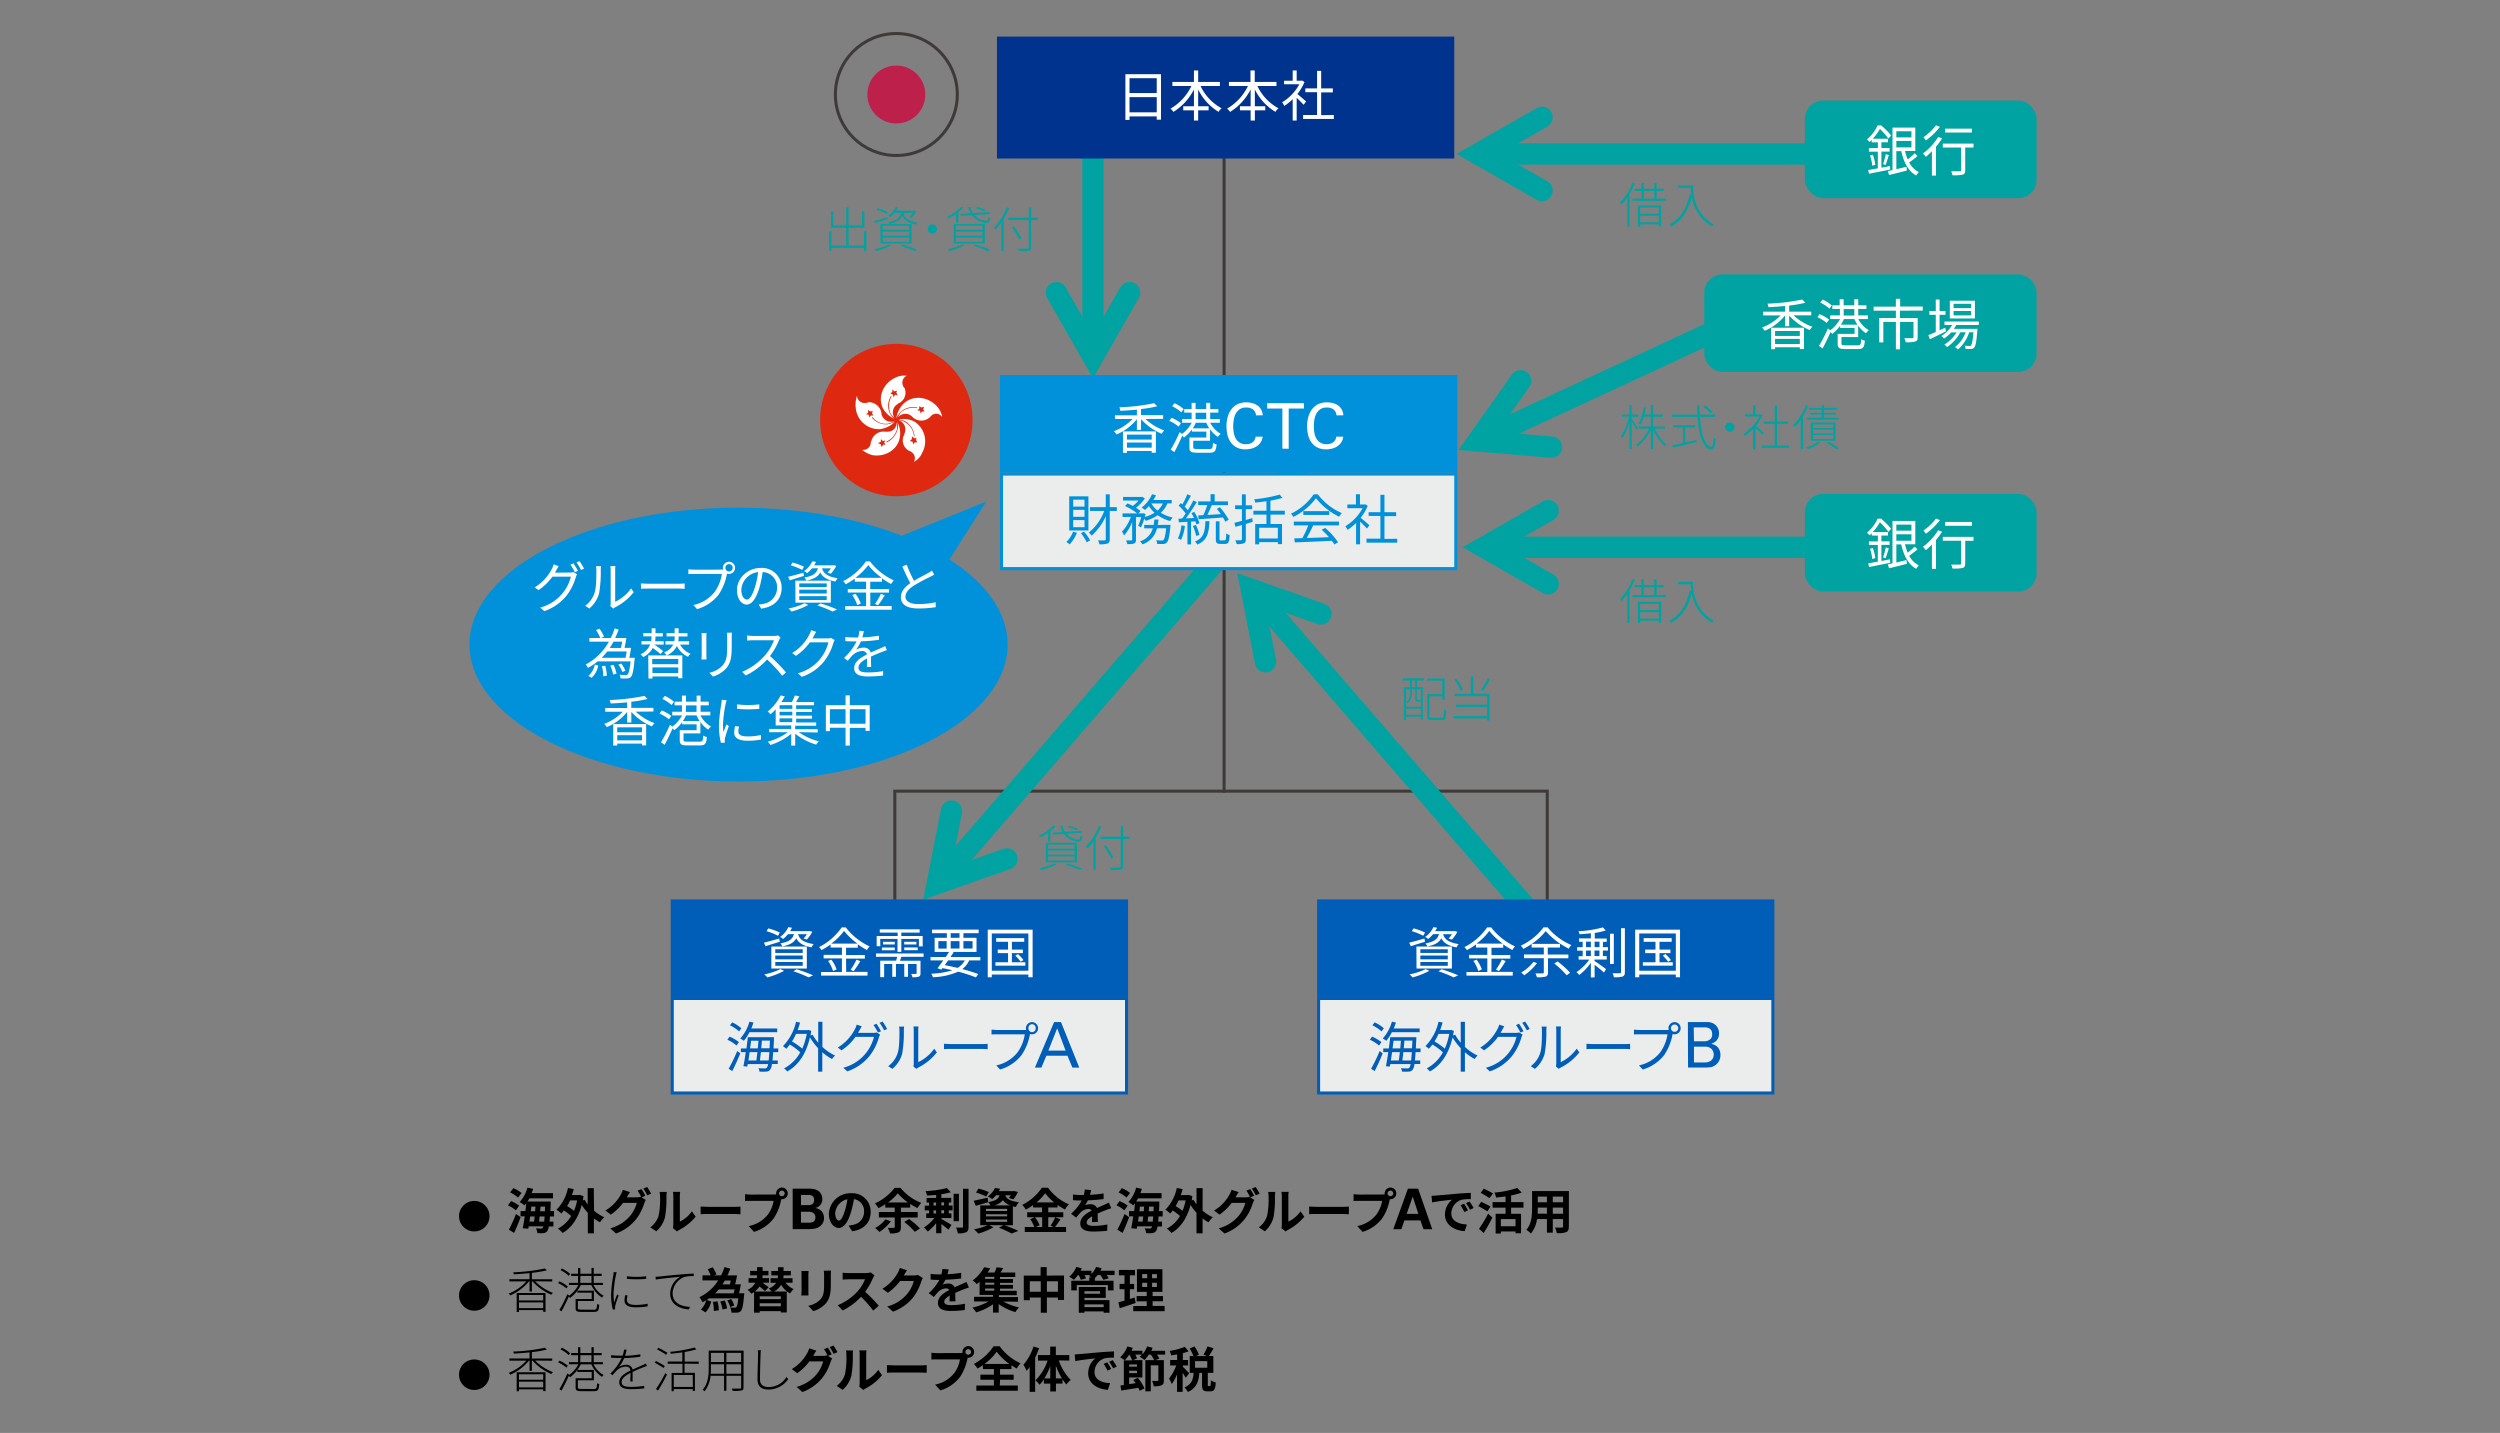 <svg xmlns="http://www.w3.org/2000/svg" xmlns:xlink="http://www.w3.org/1999/xlink" viewBox="0 0 820 470"><rect x="0" y="0" width="820" height="470" fill="#808080" stroke="none"/><defs><style>.cls-1,.cls-3,.cls-4,.cls-6{fill:none;}.cls-2{fill:#0091da;}.cls-3,.cls-4{stroke:#00a3a1;stroke-width:7px;}.cls-3,.cls-4,.cls-6{stroke-miterlimit:10;}.cls-4{stroke-linecap:round;}.cls-5{fill:#00a3a1;}.cls-6{stroke:#3e3a39;}.cls-7{fill:#bc204b;}.cls-8{fill:#fff;}.cls-9{clip-path:url(#clip-path);}.cls-10{fill:#de2910;}.cls-11{fill:#005eb8;}.cls-12{fill:#ebecec;}.cls-13{fill:#00338d;}</style><clipPath id="clip-path"><path class="cls-1" d="M319,137.88a25,25,0,1,1-25-25.1A24.94,24.94,0,0,1,319,137.88Z"/></clipPath></defs><g id="レイヤー_2" data-name="レイヤー 2"><g id="レイヤー_1-2" data-name="レイヤー 1"><path d="M150.56,398.91a5,5,0,1,1,5,5A5,5,0,0,1,150.56,398.91Z"/><path d="M169.2,397a10.51,10.51,0,0,0-2.58-1.64l1-1.4a10.34,10.34,0,0,1,2.66,1.5Zm-2.29,6.35a48.72,48.72,0,0,0,2.34-5.17l1.51,1.06c-.62,1.71-1.4,3.58-2.14,5.15Zm3-10.55a10.73,10.73,0,0,0-2.6-1.69l1.08-1.39a11.19,11.19,0,0,1,2.67,1.57ZM180.38,399c0,.64-.08,1.19-.13,1.68h1.27v1.6H180a3.28,3.28,0,0,1-.48,1.46,1.63,1.63,0,0,1-1.27.72,11.44,11.44,0,0,1-2,0,3.59,3.59,0,0,0-.47-1.55c.69,0,1.32.06,1.64.06a.63.63,0,0,0,.59-.26,1.89,1.89,0,0,0,.21-.48h-4.81l-.13.79-1.83-.15c.21-1.07.45-2.44.66-3.92h-1.38v-1.71h1.6c.11-.88.21-1.76.29-2.58-.19.26-.38.48-.58.71a8.83,8.83,0,0,0-1.6-1.09,11,11,0,0,0,2.55-4.73l1.87.38c-.14.48-.3,1-.48,1.42h7v1.7h-7.72c-.2.37-.41.72-.63,1.06h7.59s0,.54,0,.76c0,.87-.07,1.65-.11,2.37h1.21V399Zm-6.49,0c-.08.58-.16,1.14-.22,1.68h1.5c.06-.51.12-1.09.19-1.68Zm.21-1.71h1.43c0-.51.08-1,.11-1.52h-1.36Zm4.39,3.39q.07-.69.15-1.68H177c-.07.59-.13,1.17-.19,1.68Zm.24-3.39c0-.46.05-1,.07-1.52h-1.52c0,.5-.08,1-.13,1.52Z"/><path d="M194.85,397.1a13.43,13.43,0,0,0,3.35,2.15,8.81,8.81,0,0,0-1.4,1.66,13.75,13.75,0,0,1-2-1.26v4.88h-2v-6.74a17.12,17.12,0,0,1-2-2.58c-1.2,4.53-3.43,7.59-6.27,9.2a8,8,0,0,0-1.53-1.42,10.89,10.89,0,0,0,4.34-4.14,19.54,19.54,0,0,0-2.4-1.83,9.6,9.6,0,0,1-.81,1,11.89,11.89,0,0,0-1.59-1.22,14.43,14.43,0,0,0,3.76-7.14l1.89.37c-.18.67-.37,1.31-.59,1.95h2.22l.34-.06,1.25.43c-.08.48-.16.95-.24,1.39l.59-.22a11.42,11.42,0,0,0,1,1.54v-5.36h2ZM187,393.74a17.11,17.11,0,0,1-1,1.86,20.32,20.32,0,0,1,2.29,1.55,18.48,18.48,0,0,0,1-3.41Z"/><path d="M210.46,392.75l1.36.83a6.66,6.66,0,0,0-.52,1.14,16.34,16.34,0,0,1-2.8,5.34,14.92,14.92,0,0,1-6.45,4.53l-1.89-1.7a12.79,12.79,0,0,0,6.45-4,11.38,11.38,0,0,0,2.27-4.36h-4.51a17.75,17.75,0,0,1-4,3.88l-1.8-1.35a13.73,13.73,0,0,0,5-5.13,7.59,7.59,0,0,0,.72-1.68l2.35.76a17.83,17.83,0,0,0-1,1.64l-.05.08h3.21a4.82,4.82,0,0,0,1.4-.2l.11.07a19,19,0,0,0-1.17-2.07l1.26-.51c.4.58,1,1.6,1.27,2.19Zm1.81-3.41a22.3,22.3,0,0,1,1.3,2.18l-1.28.54a15.28,15.28,0,0,0-1.28-2.21Z"/><path d="M213.31,402.57a7.53,7.53,0,0,0,2.72-3.82,27.51,27.51,0,0,0,.46-6.34,5.61,5.61,0,0,0-.14-1.45h2.35a11.3,11.3,0,0,0-.11,1.44,35.47,35.47,0,0,1-.48,6.88,9.25,9.25,0,0,1-2.85,4.59Zm7.41.24a6.33,6.33,0,0,0,.13-1.18V392.3a7.37,7.37,0,0,0-.13-1.37h2.38a8.85,8.85,0,0,0-.11,1.39v8.37a10.12,10.12,0,0,0,3.95-3.38l1.23,1.76a17.48,17.48,0,0,1-5.42,4.37,3.36,3.36,0,0,0-.7.48Z"/><path d="M229.79,395.76c.58.05,1.75.09,2.58.09H241c.74,0,1.46-.06,1.87-.09v2.51c-.38,0-1.2-.08-1.87-.08h-8.59c-.91,0-2,0-2.58.08Z"/><path d="M253.66,391.81a6.89,6.89,0,0,0,.91-.07,2.53,2.53,0,0,1,0-.3,1.91,1.91,0,1,1,1.92,1.9h-.21l-.13.48a16,16,0,0,1-2.4,5.82,12.68,12.68,0,0,1-6.43,4.42l-1.74-1.91a10.53,10.53,0,0,0,6.27-3.76,10.29,10.29,0,0,0,1.89-4.51h-7.46c-.73,0-1.49,0-1.9.06v-2.25a18.7,18.7,0,0,0,1.9.13Zm3.71-.37a.92.92,0,0,0-.91-.93.92.92,0,1,0,0,1.84A.92.92,0,0,0,257.37,391.44Z"/><path d="M260,389.89h5.67a6.15,6.15,0,0,1,.84.06,7,7,0,0,1,.89.18,3.35,3.35,0,0,1,.84.37,3.06,3.06,0,0,1,.75.66,3.53,3.53,0,0,1,.45.76,4,4,0,0,1,.23.75,4.25,4.25,0,0,1,.06.67,3.11,3.11,0,0,1-.53,1.72,3.07,3.07,0,0,1-1.75,1.16v0a4,4,0,0,1,1.29.47,3,3,0,0,1,1.38,1.72,3.7,3.7,0,0,1,.15,1.05,3.21,3.21,0,0,1-.58,2,3.84,3.84,0,0,1-1.37,1.16,3.44,3.44,0,0,1-.89.32,9.36,9.36,0,0,1-1,.15l-.89.06H260Zm2.74,5.4h2c.2,0,.42,0,.69,0a2.18,2.18,0,0,0,.75-.19,1.37,1.37,0,0,0,.6-.5,1.72,1.72,0,0,0,.24-1,1.7,1.7,0,0,0-.23-1,1.4,1.4,0,0,0-.58-.48,2.13,2.13,0,0,0-.76-.19l-.77,0H262.7Zm0,5.75h1.92c.33,0,.66,0,1,0a2.82,2.82,0,0,0,.89-.19,1.42,1.42,0,0,0,.65-.54,1.84,1.84,0,0,0,.25-1,1.79,1.79,0,0,0-.29-1.09,1.69,1.69,0,0,0-.73-.56,2.86,2.86,0,0,0-1-.21l-1.05,0H262.7Z"/><path d="M278.34,402a14.45,14.45,0,0,0,1.47-.26,4.29,4.29,0,0,0,3.6-4.24,3.93,3.93,0,0,0-3.31-4.19,35.15,35.15,0,0,1-1,4.31c-.94,3.2-2.32,5.15-4,5.15s-3.23-1.94-3.23-4.61a7.07,7.07,0,0,1,7.3-6.78,6,6,0,0,1,6.4,6.19c0,3.33-2.05,5.69-6.05,6.3Zm-1.24-4.8a25.06,25.06,0,0,0,.85-3.84,5,5,0,0,0-4,4.59c0,1.6.64,2.39,1.23,2.39S276.46,399.29,277.1,397.15Z"/><path d="M295.49,399.37v3.12c0,1-.19,1.44-.86,1.75a7,7,0,0,1-2.69.33,6.67,6.67,0,0,0-.77-1.84c.8,0,1.7,0,1.95,0s.36-.08.36-.31v-3.09h-5.22v-1.79h5.22v-1.45h-3.12V395a20,20,0,0,1-2.23,1.28,9,9,0,0,0-1.15-1.55,17.34,17.34,0,0,0,6.47-5.12h1.92a16.28,16.28,0,0,0,6.81,4.94,9.3,9.3,0,0,0-1.25,1.7,21.62,21.62,0,0,1-2.37-1.36v1.2h-3.07v1.45H301v1.79Zm-3.29,1.22a14.85,14.85,0,0,1-3.73,3.49,13.05,13.05,0,0,0-1.44-1.31,10.12,10.12,0,0,0,3.39-2.82Zm5.61-6.18a18,18,0,0,1-3.33-3,16.47,16.47,0,0,1-3.21,3Zm.36,5.43a25.17,25.17,0,0,1,3.58,3.09l-1.68,1.12a24.58,24.58,0,0,0-3.46-3.24Z"/><path d="M311.2,395.42h1.25V397H311.2v1h.87v1.53H308.8v.32c.95.5,2.82,1.58,3.29,1.94l-1,1.55c-.51-.46-1.46-1.22-2.31-1.84v3h-1.72v-3.31a15,15,0,0,1-2.75,2.77,8.38,8.38,0,0,0-1.24-1.36,13.17,13.17,0,0,0,3.4-3.09h-2.66V398h.94v-1h-1.44v-1.55h1.44v-1h-.83v-1.52h3.14v-1c-1,.11-2,.18-3,.21a6.24,6.24,0,0,0-.48-1.46,34.49,34.49,0,0,0,7-1l1.28,1.38a21.44,21.44,0,0,1-3.11.65v1.2H312v1.52h-.79Zm-5,0h.84v-1h-.84Zm0,2.6h.84v-1h-.84Zm2.56-3.64v1h.89v-1Zm.89,2.59h-.89v1h.89Zm4.87,3.59h-1.74v-9h1.74Zm3.16-10.62v12.41c0,1-.21,1.52-.79,1.81a5.88,5.88,0,0,1-2.73.37,7.72,7.72,0,0,0-.58-1.87c.85,0,1.67,0,1.94,0s.35-.08.35-.35v-12.4Z"/><path d="M329.46,401.87c1.63.58,3.47,1.34,4.56,1.87l-2.21.85a31.16,31.16,0,0,0-4.16-1.89l1.44-.83h-4.67l1.46.64a20.08,20.08,0,0,1-5,2.1,18.49,18.49,0,0,0-1.4-1.4,18.72,18.72,0,0,0,4.4-1.34h-2.36v-6.49h3.35a4.9,4.9,0,0,0-.75-1.11v.06c-1.37.41-2.86.84-4.06,1.17l-.71-1.66c1.19-.23,2.9-.63,4.6-1l.16,1.44c2.54-.41,3.39-1.1,3.74-2.24h-1.15a9.11,9.11,0,0,1-1.28,1.28,5,5,0,0,0-1.43-.89,7,7,0,0,0,2.36-2.78l1.68.27a7.29,7.29,0,0,1-.42.78h4.72l.29-.05,1.26.32a10.89,10.89,0,0,1-1.52,2.42l-1.47-.47a7.8,7.8,0,0,0,.62-.88h-1.77c.35,1,1.25,1.91,4.48,2.29a5.62,5.62,0,0,0-1,1.55c-.38-.06-.73-.12-1-.2v6.22Zm-6-9.42a20.46,20.46,0,0,0-3.34-1.3l.83-1.29a19.65,19.65,0,0,1,3.38,1.15Zm-.05,4.75h6.93v-.69h-6.93Zm0,1.76h6.93v-.69h-6.93Zm0,1.78h6.93V400h-6.93Zm8-5.36a4.88,4.88,0,0,1-2.45-1.73,5.19,5.19,0,0,1-2.91,1.73Z"/><path d="M347.84,399.93c-.61.88-1.23,1.86-1.79,2.53h3.62v1.63H336.13v-1.63h3.12a10.9,10.9,0,0,0-1.33-2.57l1.46-.63h-2.45v-1.63h4.86v-1.58h-2.94v-.79a19.7,19.7,0,0,1-2.38,1.49,7.33,7.33,0,0,0-1.19-1.54,17,17,0,0,0,6.47-5.64h2a16.37,16.37,0,0,0,6.84,5.45,8.93,8.93,0,0,0-1.27,1.71,19,19,0,0,1-2.43-1.52v.84h-3.06v1.58h4.93v1.63h-4.93v3.2h1.75l-1-.43a16.2,16.2,0,0,0,1.52-2.77Zm-8.37-.67A11,11,0,0,1,341,401.9l-1.32.56h2.16v-3.2Zm6.29-4.88a17,17,0,0,1-2.94-3,16.82,16.82,0,0,1-2.83,3Z"/><path d="M358.17,400.86c0-.46.05-1.2.07-1.89-1.17.64-1.81,1.27-1.81,2s.75,1.12,2.3,1.12a24.11,24.11,0,0,0,4.5-.46l-.07,2.06a43,43,0,0,1-4.48.26c-2.48,0-4.35-.59-4.35-2.64s1.92-3.3,3.73-4.23a1.23,1.23,0,0,0-1.1-.54,3.88,3.88,0,0,0-2.48,1.09,20.94,20.94,0,0,0-1.48,1.74l-1.69-1.26a15.85,15.85,0,0,0,3.49-4.35h-.2c-.64,0-1.8,0-2.67-.12v-1.85a20.09,20.09,0,0,0,2.79.17h.76a8,8,0,0,0,.32-1.8l2.08.17c-.08.39-.19.93-.38,1.57a37.73,37.73,0,0,0,4.48-.46l0,1.85a51.57,51.57,0,0,1-5.16.42,10,10,0,0,1-.92,1.6,5,5,0,0,1,1.8-.32,2.15,2.15,0,0,1,2.11,1.23c.81-.38,1.49-.66,2.14-.94l1.75-.82.8,1.84a17.16,17.16,0,0,0-1.89.67c-.71.27-1.6.63-2.58,1.07,0,.88.05,2.05.07,2.77Z"/><path d="M368.79,397a10.33,10.33,0,0,0-2.58-1.64l1-1.4a10.18,10.18,0,0,1,2.66,1.5Zm-2.29,6.35a48.72,48.72,0,0,0,2.34-5.17l1.52,1.06c-.63,1.71-1.41,3.58-2.15,5.15Zm3-10.55a10.8,10.8,0,0,0-2.61-1.69l1.09-1.39a11.4,11.4,0,0,1,2.67,1.57ZM380,399c0,.64-.08,1.19-.12,1.68h1.26v1.6h-1.47a3.55,3.55,0,0,1-.48,1.46,1.65,1.65,0,0,1-1.28.72,11.41,11.41,0,0,1-2,0,3.57,3.57,0,0,0-.46-1.55c.69,0,1.31.06,1.63.06a.63.63,0,0,0,.59-.26,1.37,1.37,0,0,0,.21-.48H373l-.13.79-1.83-.15c.21-1.07.45-2.44.66-3.92h-1.38v-1.71H372c.11-.88.2-1.76.29-2.58-.2.26-.39.48-.58.71a9.28,9.28,0,0,0-1.61-1.09,10.91,10.91,0,0,0,2.55-4.73l1.87.38c-.14.48-.3,1-.47,1.42H381v1.7h-7.72a10.2,10.2,0,0,1-.63,1.06h7.6s0,.54,0,.76c0,.87-.06,1.65-.11,2.37h1.22V399Zm-6.48,0c-.08.58-.16,1.14-.23,1.68h1.5c.06-.51.13-1.09.19-1.68Zm.2-1.71h1.44c0-.51.08-1,.11-1.52h-1.37Zm4.4,3.39c0-.46.09-1,.14-1.68h-1.65c-.06.59-.13,1.17-.19,1.68Zm.24-3.39c0-.46.05-1,.06-1.52h-1.52c0,.5-.08,1-.13,1.52Z"/><path d="M394.45,397.1a13.2,13.2,0,0,0,3.34,2.15,9.14,9.14,0,0,0-1.39,1.66,13.2,13.2,0,0,1-1.95-1.26v4.88h-2v-6.74a17.81,17.81,0,0,1-1.95-2.58c-1.2,4.53-3.42,7.59-6.27,9.2a8.23,8.23,0,0,0-1.52-1.42,10.87,10.87,0,0,0,4.33-4.14,20.18,20.18,0,0,0-2.39-1.83,8.49,8.49,0,0,1-.82,1,11.28,11.28,0,0,0-1.59-1.22,14.43,14.43,0,0,0,3.76-7.14l1.89.37c-.17.67-.36,1.31-.59,1.95h2.23l.33-.06,1.25.43c-.08.48-.16.95-.24,1.39l.59-.22a11.42,11.42,0,0,0,1,1.54v-5.36h2Zm-7.86-3.36a17.11,17.11,0,0,1-1,1.86,19.45,19.45,0,0,1,2.29,1.55,17.74,17.74,0,0,0,1-3.41Z"/><path d="M410.06,392.75l1.36.83a6.67,6.67,0,0,0-.53,1.14,16,16,0,0,1-2.8,5.34,14.92,14.92,0,0,1-6.45,4.53l-1.89-1.7a12.74,12.74,0,0,0,6.45-4,11.24,11.24,0,0,0,2.27-4.36H404a17.55,17.55,0,0,1-4,3.88l-1.79-1.35a13.69,13.69,0,0,0,5-5.13,6.75,6.75,0,0,0,.72-1.68l2.35.76c-.38.56-.8,1.28-1,1.64l0,.08h3.22a4.75,4.75,0,0,0,1.39-.2l.11.07a19,19,0,0,0-1.17-2.07l1.27-.51a23.23,23.23,0,0,1,1.26,2.19Zm1.81-3.41a24.31,24.31,0,0,1,1.29,2.18l-1.28.54a15.28,15.28,0,0,0-1.28-2.21Z"/><path d="M412.9,402.57a7.47,7.47,0,0,0,2.72-3.82,27.47,27.47,0,0,0,.47-6.34,5.54,5.54,0,0,0-.15-1.45h2.36a9,9,0,0,0-.12,1.44,35.49,35.49,0,0,1-.47,6.88,9.39,9.39,0,0,1-2.85,4.59Zm7.41.24a5.59,5.59,0,0,0,.13-1.18V392.3a6.51,6.51,0,0,0-.13-1.37h2.39a7.2,7.2,0,0,0-.12,1.39v8.37a10.21,10.21,0,0,0,4-3.38l1.23,1.76a17.52,17.52,0,0,1-5.43,4.37,4,4,0,0,0-.7.48Z"/><path d="M429.39,395.76c.57.05,1.74.09,2.57.09h8.6c.73,0,1.45-.06,1.87-.09v2.51c-.39,0-1.2-.08-1.87-.08H432c-.91,0-2,0-2.57.08Z"/><path d="M453.25,391.81a6.9,6.9,0,0,0,.92-.07,1.39,1.39,0,0,1,0-.3,1.91,1.91,0,1,1,1.92,1.9h-.21l-.13.48a16.33,16.33,0,0,1-2.4,5.82,12.73,12.73,0,0,1-6.43,4.42l-1.75-1.91a10.53,10.53,0,0,0,6.28-3.76,10.26,10.26,0,0,0,1.88-4.51h-7.45c-.74,0-1.49,0-1.91.06v-2.25a19.11,19.11,0,0,0,1.91.13Zm3.72-.37a.92.92,0,1,0-.91.91A.93.93,0,0,0,457,391.44Z"/><path d="M465.15,389.89l4.62,13.28H466.9l-1-2.87h-5.26l-1,2.87H457l4.8-13.28Zm.07,8.25-1.84-5.66-2,5.66Z"/><path d="M471.1,392.14l6.85-.61c1.63-.12,3.36-.22,4.48-.27l0,2.05a16.58,16.58,0,0,0-3.06.21,4.8,4.8,0,0,0-3.34,4.43c0,2.61,2.43,3.55,5.12,3.68l-.74,2.19c-3.33-.21-6.46-2-6.46-5.44a6.28,6.28,0,0,1,2.33-4.88c-1.37.15-4.7.5-6.54.9l-.21-2.18C470.19,392.21,470.8,392.17,471.1,392.14ZM481.5,397l-1.21.55a12.53,12.53,0,0,0-1.25-2.23l1.18-.49A18.73,18.73,0,0,1,481.5,397Zm1.86-.78-1.2.57a14.57,14.57,0,0,0-1.31-2.16l1.16-.54A22,22,0,0,1,483.36,396.24Z"/><path d="M487.86,397.33c-.65-.47-2-1.22-3-1.73l1-1.41c.88.43,2.3,1.12,3,1.55Zm-2.75,5.76a47.56,47.56,0,0,0,3-5l1.39,1.28c-.85,1.68-1.85,3.5-2.83,5.05ZM488.55,393a32.66,32.66,0,0,0-2.91-1.76l1.07-1.38c.9.45,2.29,1.15,3,1.6Zm7.09,3.12v2h3.26v6.39h-1.81v-.58h-4.81v.66h-1.71v-6.47h3.26v-2h-4.26v-1.83h4.26v-1.87c-1.06.16-2.11.27-3.12.37a6.47,6.47,0,0,0-.53-1.63,31,31,0,0,0,7.47-1.51l1.47,1.51a20.46,20.46,0,0,1-3.48.94v2.19h4.06v1.83Zm1.45,3.74h-4.81v2.35h4.81Z"/><path d="M514.58,402.3c0,1-.23,1.54-.87,1.83a7.36,7.36,0,0,1-3.07.33,7,7,0,0,0-.61-1.82c.9.05,2,0,2.24,0s.42-.09.42-.38v-2.4h-3.38v4.46h-1.92v-4.46h-3.26a9.13,9.13,0,0,1-2,4.75,6.89,6.89,0,0,0-1.5-1.23c1.74-1.92,1.89-4.77,1.89-7v-5.71h12.08Zm-7.19-4.2v-2h-3v.28c0,.52,0,1.09-.05,1.69Zm-3-5.61v1.86h3v-1.86Zm8.3,0h-3.38v1.86h3.38Zm0,5.61v-2h-3.38v2Z"/><path d="M150.56,424.91a5,5,0,1,1,5,5A5,5,0,0,1,150.56,424.91Z"/><path d="M175.53,420.27a16.59,16.59,0,0,0,5.84,3.79,2.47,2.47,0,0,0-.53.63,17.87,17.87,0,0,1-6.19-4.42h-.19v3.36h-.77v-3.36h-.17a16.61,16.61,0,0,1-6.15,4.64,2.33,2.33,0,0,0-.53-.61,15.39,15.39,0,0,0,5.81-4h-5.57v-.72h6.61v-2c-1.71.18-3.5.31-5.15.4a3.45,3.45,0,0,0-.21-.67,60.37,60.37,0,0,0,10.4-1.25l.64.61a39.16,39.16,0,0,1-4.91.83v2.1h6.67v.72Zm-6.06,3.84h9.47v6.19h-.77v-.59h-7.95v.62h-.75Zm.75.66v1.79h7.95v-1.79Zm7.95,4.29v-1.88h-7.95v1.88Z"/><path d="M185.81,422.59a11.38,11.38,0,0,0-2.77-1.74l.45-.56a11.56,11.56,0,0,1,2.75,1.66Zm8.86-1.12A7.86,7.86,0,0,0,198,425a3.11,3.11,0,0,0-.54.61,9.4,9.4,0,0,1-3.49-4.11H190.5a11.47,11.47,0,0,1-3.54,4.24,2.05,2.05,0,0,0-.4-.46c-.7,1.6-1.63,3.5-2.4,4.84l-.67-.47a44.76,44.76,0,0,0,2.61-5.16l.6.47h0a9.91,9.91,0,0,0,3-3.47h-3.1v-.72h3v-2.27h-2.26v-.72h2.26v-1.9h.75v1.9H194v-1.9h.75v1.9h2.6v.72h-2.6v2.27h3v.72Zm-8.13-3a10.74,10.74,0,0,0-2.7-1.87l.46-.55a11.17,11.17,0,0,1,2.71,1.79Zm8.21,11.12c.88,0,1-.23,1.11-1.91a1.93,1.93,0,0,0,.7.29c-.13,1.9-.38,2.34-1.76,2.34h-4c-1.59,0-2-.21-2-1.23v-3h5.28V424h-4.72v-.67h5.44v3.39h-5.26v2.33c0,.41.19.51,1.26.51Zm-4.43-8.82H194v-2.27h-3.63Z"/><path d="M202.27,417.29c-.06.24-.16.56-.22.87a35.48,35.48,0,0,0-.8,6.22,25.11,25.11,0,0,0,.17,2.87c.29-.84.73-2,1-2.69l.51.38a27.92,27.92,0,0,0-1.12,3.35,2.32,2.32,0,0,0-.06.68c0,.16,0,.36,0,.5l-.75.06a19.83,19.83,0,0,1-.56-5,44,44,0,0,1,.75-6.39,6,6,0,0,0,.08-.88Zm3.59,7.6a5.91,5.91,0,0,0-.24,1.52c0,.74.43,1.6,2.92,1.6a16.41,16.41,0,0,0,3.89-.41l0,.88a20.87,20.87,0,0,1-3.86.32c-2.62,0-3.74-.83-3.74-2.24a9.24,9.24,0,0,1,.24-1.75Zm6.08-6.28v.86a35.11,35.11,0,0,1-6.32,0v-.86A24.76,24.76,0,0,0,211.94,418.61Z"/><path d="M216.39,418.69c.86-.1,4.08-.44,7-.68,1.79-.16,3.12-.24,4.15-.27v.83a11.63,11.63,0,0,0-3.12.28,6,6,0,0,0-3.8,5.34c0,3.38,3.16,4.37,5.67,4.45l-.29.83c-2.7-.06-6.18-1.49-6.18-5.1a6.52,6.52,0,0,1,3.3-5.6c-1.41.16-6.3.6-8,.94l-.1-.94C215.65,418.75,216.07,418.72,216.39,418.69Z"/><path d="M244.05,424.94c-.27,3.11-.54,4.45-1,5a1.7,1.7,0,0,1-1.21.59,13.49,13.49,0,0,1-1.9,0,4.08,4.08,0,0,0-.51-1.7,12.53,12.53,0,0,0,1.55.08.7.7,0,0,0,.53-.17c.25-.26.46-1.06.65-2.89H232.6a8.19,8.19,0,0,1-.81.55l1.46.46a6.77,6.77,0,0,1-1.88,3.62l-1.49-1a5.68,5.68,0,0,0,1.73-3c-.38.24-.78.45-1.18.66a11.29,11.29,0,0,0-1-1.67,14.51,14.51,0,0,0,6.12-5.49h-5.13v-1.66h2.69a13.69,13.69,0,0,0-1-2l1.65-.64A11.53,11.53,0,0,1,235,418l-.8.33h2.32a17.13,17.13,0,0,0,1.1-2.73l1.91.52a23.89,23.89,0,0,1-.92,2.21h3.14c-.16,1-.4,2-.61,2.93H243c-.18,1-.38,2.08-.58,2.94h1.72Zm-8.71,1.91a11,11,0,0,1,.43,2.94l-1.65.21a10.92,10.92,0,0,0-.32-3Zm.4-3.92a16.09,16.09,0,0,1-1.2,1.29h6.11c.1-.38.19-.83.29-1.29Zm2,3.63a13,13,0,0,1,.77,2.59l-1.52.38a14.47,14.47,0,0,0-.74-2.65Zm0-6.55c-.24.44-.49.85-.77,1.27h2.45c.1-.38.19-.82.27-1.27Zm1.78,8.69a9.15,9.15,0,0,0-1-2.16l1.31-.45a8,8,0,0,1,1,2.12Z"/><path d="M257.7,420.72a5.94,5.94,0,0,0,2.64,2.09,7.18,7.18,0,0,0-1.2,1.44,7,7,0,0,1-2.9-2.86,6.24,6.24,0,0,1-2.32,2.23h4.14v6.87h-1.95v-.44h-6.93v.51h-1.85v-6.77c-.27.19-.58.38-.88.56a6.89,6.89,0,0,0-1.25-1.29,5.25,5.25,0,0,0,2.56-2.34h-2.24v-1.5h2.72a6,6,0,0,0,.08-.92h-2.27v-1.44h2.27v-1.24h1.81v1.24h1.92v1.44h-1.92a7.26,7.26,0,0,1-.07.92h2.18v1.5h-2.11c.7.53,1.52,1.12,2,1.49l-1.21,1.28a20.63,20.63,0,0,0-1.8-1.52,7,7,0,0,1-1.55,1.65h5.55a5.74,5.74,0,0,0-1-1,4.51,4.51,0,0,0,2.45-1.87h-1.82v-1.5h2.35a5.38,5.38,0,0,0,.06-.87v-.05H253v-1.44h2.17v-1.24H257v1.24h2.4v1.44H257v.08a8.21,8.21,0,0,1-.05.84h3v1.5Zm-1.59,4.48h-6.93v.91h6.93Zm0,3.26v-1h-6.93v1Z"/><path d="M265.2,416.89c0,.36-.05.71-.05,1.22v5.41c0,.4,0,1,.05,1.39h-2.37c0-.3.08-.93.08-1.41v-5.39a10.58,10.58,0,0,0-.06-1.22Zm7.38-.14c0,.45-.07,1-.07,1.6v3.17c0,3.44-.67,4.91-1.85,6.22a9.31,9.31,0,0,1-3.89,2.32l-1.68-1.76a7.51,7.51,0,0,0,3.92-2c1.09-1.2,1.29-2.4,1.29-4.9v-3a12.05,12.05,0,0,0-.09-1.6Z"/><path d="M286.84,418.32a6.58,6.58,0,0,0-.56,1,23.33,23.33,0,0,1-2.51,4.4,44.49,44.49,0,0,1,4.46,4.58l-1.82,1.58a37.09,37.09,0,0,0-4-4.53,21.23,21.23,0,0,1-6,4.5l-1.65-1.73a18.1,18.1,0,0,0,6.56-4.59,12.57,12.57,0,0,0,2.39-3.92h-5.43c-.67,0-1.55.09-1.89.11v-2.27c.44.06,1.41.11,1.89.11h5.63a5.85,5.85,0,0,0,1.67-.21Z"/><path d="M302.69,419.21a6.55,6.55,0,0,0-.53,1.16,16.84,16.84,0,0,1-2.78,5.34,15.11,15.11,0,0,1-6.47,4.51L291,428.53a12.74,12.74,0,0,0,6.45-4,11.18,11.18,0,0,0,2.27-4.36h-4.49a18.4,18.4,0,0,1-4,3.87l-1.79-1.33a14.24,14.24,0,0,0,5-5.15,8.08,8.08,0,0,0,.71-1.68l2.34.77c-.38.56-.78,1.28-1,1.63l-.05.08h3.21a5.13,5.13,0,0,0,1.39-.19Z"/><path d="M311.46,426.86c0-.46,0-1.2.06-1.89-1.17.64-1.81,1.27-1.81,2s.75,1.12,2.3,1.12a24,24,0,0,0,4.5-.46l-.06,2.06A43.21,43.21,0,0,1,312,430c-2.48,0-4.36-.59-4.36-2.64s1.92-3.3,3.73-4.23a1.22,1.22,0,0,0-1.1-.54,3.9,3.9,0,0,0-2.48,1.09,19.22,19.22,0,0,0-1.47,1.74l-1.7-1.26a15.66,15.66,0,0,0,3.49-4.35h-.19c-.64,0-1.81,0-2.68-.12v-1.85A20.09,20.09,0,0,0,308,418h.77a9.29,9.29,0,0,0,.32-1.8l2.08.17c-.08.39-.2.93-.39,1.57a37.73,37.73,0,0,0,4.48-.46v1.85a51.77,51.77,0,0,1-5.17.42,10.74,10.74,0,0,1-.91,1.6A4.87,4.87,0,0,1,311,421a2.15,2.15,0,0,1,2.11,1.23c.82-.38,1.49-.66,2.14-.94l1.75-.82.8,1.84a18.76,18.76,0,0,0-1.89.67c-.7.27-1.6.63-2.58,1.07,0,.88,0,2.05.07,2.77Z"/><path d="M329.12,426.91a19.13,19.13,0,0,0,5.12,1.94,7.14,7.14,0,0,0-1.18,1.52,17.83,17.83,0,0,1-5.49-2.63v2.8H325.7v-2.73a18.24,18.24,0,0,1-5.52,2.64,10.18,10.18,0,0,0-1.22-1.57,19.61,19.61,0,0,0,5.3-2h-4.77v-1.52h6.21v-.62h-4.4v-4.32c-.29.27-.6.52-.92.78A5.8,5.8,0,0,0,319,420a12.82,12.82,0,0,0,3.79-4.35l2,.37c-.26.46-.54.91-.86,1.37h2.27a11.75,11.75,0,0,0,.7-1.72l2.15.25c-.28.51-.58,1-.87,1.47H333v1.47h-5v.66h4.24v1.25H328v.67h4.26v1.25H328v.69h5.49v1.44h-5.87v.62h6.29v1.52Zm-3-8.1h-3v.66h3Zm0,1.91h-3v.67h3Zm-3,2.61h3v-.69h-3Z"/><path d="M349,418.38v8h-2v-.8h-3.62v5h-2v-5h-3.6v.88H335.8v-8.07h5.52v-2.77h2v2.77Zm-7.63,5.31v-3.44h-3.6v3.44Zm5.63,0v-3.44h-3.62v3.44Z"/><path d="M365.59,418.22H363a8.46,8.46,0,0,1,.67,1.07l-1.76.5a9,9,0,0,0-1-1.57H360a9.5,9.5,0,0,1-.88,1v.86h6.12v3.17h-1.85v-1.74H353.18v1.74h-1.8v-3.17h5.89v-1.12H358c-.29-.16-.6-.3-.8-.4l.4-.32H355.7a7.43,7.43,0,0,1,.53,1.06l-1.71.48a9.69,9.69,0,0,0-.72-1.54h-.27a13.22,13.22,0,0,1-1.28,1.54,10.69,10.69,0,0,0-1.55-1,8.6,8.6,0,0,0,2.35-3.24l1.77.48c-.11.25-.24.51-.36.77H358v1.07a7.52,7.52,0,0,0,1.52-2.32l1.81.43c-.12.27-.24.54-.39.82h4.64Zm-9.9,8.23h8.22v4.12H362v-.43h-6.33v.43h-1.83v-8.43h8.84v3.57h-7Zm0-2.93v.83h5.12v-.83Zm0,4.32v.9H362v-.9Z"/><path d="M372.49,427.36c-1.76.62-3.68,1.23-5.22,1.73l-.43-1.94c.56-.14,1.22-.32,2-.53v-3.76h-1.61v-1.74h1.61V418.3H367v-1.77h5.28v1.77H370.6v2.82H372v1.74H370.6v3.2c.53-.16,1.06-.32,1.57-.49Zm9.5,1v1.72H371.71v-1.72h4.41v-1.53h-3.31V425.1h3.31v-1.37h-3.2v-7.44h8.35v7.44h-3.21v1.37h3.39v1.71h-3.39v1.53Zm-7.36-9.11h1.65V417.9h-1.65Zm0,2.88h1.65v-1.38h-1.65Zm4.83-4.21h-1.58v1.33h1.58Zm0,2.83h-1.58v1.38h1.58Z"/><path d="M150.56,450.91a5,5,0,1,1,5,5A5,5,0,0,1,150.56,450.91Z"/><path d="M175.53,446.27a16.59,16.59,0,0,0,5.84,3.79,2.47,2.47,0,0,0-.53.63,17.87,17.87,0,0,1-6.19-4.42h-.19v3.36h-.77v-3.36h-.17a16.61,16.61,0,0,1-6.15,4.64,2.33,2.33,0,0,0-.53-.61,15.39,15.39,0,0,0,5.81-4h-5.57v-.72h6.61v-2c-1.71.18-3.5.31-5.15.4a3.45,3.45,0,0,0-.21-.67,60.37,60.37,0,0,0,10.4-1.25l.64.61a39.16,39.16,0,0,1-4.91.83v2.1h6.67v.72Zm-6.06,3.84h9.47v6.19h-.77v-.59h-7.95v.62h-.75Zm.75.66v1.79h7.95v-1.79Zm7.95,4.29v-1.88h-7.95v1.88Z"/><path d="M185.81,448.59a11.38,11.38,0,0,0-2.77-1.74l.45-.56a11.56,11.56,0,0,1,2.75,1.66Zm8.86-1.12A7.86,7.86,0,0,0,198,451a3.11,3.11,0,0,0-.54.61,9.4,9.4,0,0,1-3.49-4.11H190.5a11.47,11.47,0,0,1-3.54,4.24,2.05,2.05,0,0,0-.4-.46c-.7,1.6-1.63,3.5-2.4,4.84l-.67-.47a44.76,44.76,0,0,0,2.61-5.16l.6.47h0a9.91,9.91,0,0,0,3-3.47h-3.1v-.72h3v-2.27h-2.26v-.72h2.26v-1.9h.75v1.9H194v-1.9h.75v1.9h2.6v.72h-2.6v2.27h3v.72Zm-8.13-3a10.74,10.74,0,0,0-2.7-1.87l.46-.55a11.17,11.17,0,0,1,2.71,1.79Zm8.21,11.12c.88,0,1-.23,1.11-1.91a1.93,1.93,0,0,0,.7.29c-.13,1.9-.38,2.34-1.76,2.34h-4c-1.59,0-2-.21-2-1.23v-3h5.28V450h-4.72v-.67h5.44v3.39h-5.26v2.33c0,.41.19.51,1.26.51Zm-4.43-8.82H194v-2.27h-3.63Z"/><path d="M206.74,453.09c0-.68.06-1.91.06-2.79-1.63.87-2.91,1.79-2.91,3,0,1.44,1.5,1.6,3.2,1.6a29.7,29.7,0,0,0,4.21-.35l0,.85a37.68,37.68,0,0,1-4.24.25c-2.14,0-3.95-.41-3.95-2.27s1.81-2.9,3.68-3.87h0a1.38,1.38,0,0,0-1.56-1.25,4.32,4.32,0,0,0-2.88,1.2,17.89,17.89,0,0,0-1.44,1.62l-.72-.55a16.56,16.56,0,0,0,3.72-5.13H203c-.71,0-1.68,0-2.56-.08v-.83a23,23,0,0,0,2.6.16c.39,0,.77,0,1.17,0a8.92,8.92,0,0,0,.48-2l.85.06c-.11.5-.27,1.2-.51,2a40.77,40.77,0,0,0,5-.5v.8a43.69,43.69,0,0,1-5.31.45,11.91,11.91,0,0,1-1.73,2.93,4.55,4.55,0,0,1,2.41-.75,2,2,0,0,1,2.1,1.58c1.23-.59,2.4-1.06,3.34-1.49.39-.17.68-.32,1-.51l.35.82a9.22,9.22,0,0,0-1.1.4c-1,.4-2.29.91-3.6,1.55,0,.91,0,2.38,0,3.17Z"/><path d="M217.64,448.69c-.66-.45-1.94-1.22-2.91-1.75l.41-.54a33.32,33.32,0,0,1,2.93,1.66Zm-2.48,6.91a44.37,44.37,0,0,0,3.05-5.22l.56.5c-.84,1.68-2,3.79-2.94,5.23Zm.77-13.55a27.81,27.81,0,0,1,3,1.69l-.45.63a30.63,30.63,0,0,0-3-1.8Zm8.6,5.23v3h3.41v5.95h-.73v-.61H221v.7h-.72v-6h3.57v-3H219v-.74h4.8v-3c-1.27.19-2.55.32-3.76.45a4.88,4.88,0,0,0-.23-.64,46.82,46.82,0,0,0,8-1.4l.62.6a28.27,28.27,0,0,1-3.86.86v3.15h4.6v.74Zm2.68,3.73H221v3.9h6.26Z"/><path d="M243.87,455.09c0,.64-.19.89-.65,1a13,13,0,0,1-2.93.12,2.62,2.62,0,0,0-.27-.75c1.24,0,2.35,0,2.67,0s.41-.09.41-.41v-3.78h-4.84v4.9h-.77v-4.9h-4.43a9.51,9.51,0,0,1-2,5.12,2,2,0,0,0-.6-.54c1.78-2,2-4.84,2-7.09V443h11.45Zm-6.38-4.51v-3.09h-4.31v1.31c0,.56,0,1.17-.06,1.78Zm-4.31-6.84v3h4.31v-3Zm9.92,0h-4.84v3h4.84Zm0,6.84v-3.09h-4.84v3.09Z"/><path d="M249.6,442.88a9,9,0,0,0-.13,1.28c-.06,1.84-.19,5.71-.19,8.32,0,1.81,1.21,2.46,2.84,2.46a6.75,6.75,0,0,0,5.83-3.29l.58.7a7.77,7.77,0,0,1-6.45,3.42c-2.1,0-3.62-.84-3.62-3.36s.18-6.4.18-8.25a6.1,6.1,0,0,0-.1-1.28Z"/><path d="M271.59,444.75l1.36.83a6.67,6.67,0,0,0-.53,1.14,16,16,0,0,1-2.8,5.34,14.92,14.92,0,0,1-6.45,4.53l-1.88-1.7a12.71,12.71,0,0,0,6.44-4,11.41,11.41,0,0,0,2.28-4.36h-4.52a17.35,17.35,0,0,1-4,3.88l-1.79-1.35a13.61,13.61,0,0,0,5-5.13,6.75,6.75,0,0,0,.72-1.68l2.35.76c-.38.56-.8,1.28-1,1.64l-.05.08h3.22a4.69,4.69,0,0,0,1.39-.2l.11.07a19,19,0,0,0-1.16-2.07l1.26-.51a23.23,23.23,0,0,1,1.26,2.19Zm1.81-3.41a22.14,22.14,0,0,1,1.29,2.18l-1.28.54a15.28,15.28,0,0,0-1.28-2.21Z"/><path d="M274.44,454.57a7.59,7.59,0,0,0,2.72-3.82,28.08,28.08,0,0,0,.46-6.34,6.09,6.09,0,0,0-.14-1.45h2.35a9.59,9.59,0,0,0-.11,1.44,35.47,35.47,0,0,1-.48,6.88,9.32,9.32,0,0,1-2.85,4.59Zm7.4.24a5.59,5.59,0,0,0,.13-1.18V444.3a6.51,6.51,0,0,0-.13-1.37h2.39a7.66,7.66,0,0,0-.11,1.39v8.37a10.19,10.19,0,0,0,3.95-3.38l1.23,1.76a17.6,17.6,0,0,1-5.42,4.37,3.77,3.77,0,0,0-.71.48Z"/><path d="M290.92,447.76c.58.05,1.74.09,2.58.09h8.59c.73,0,1.45-.06,1.87-.09v2.51c-.38,0-1.2-.08-1.87-.08H293.5c-.92,0-2,0-2.58.08Z"/><path d="M314.79,443.81a6.89,6.89,0,0,0,.91-.07,1.39,1.39,0,0,1,0-.3,1.91,1.91,0,1,1,1.92,1.9h-.21l-.13.48a16.33,16.33,0,0,1-2.4,5.82,12.73,12.73,0,0,1-6.43,4.42l-1.75-1.91a10.53,10.53,0,0,0,6.28-3.76,10.26,10.26,0,0,0,1.88-4.51h-7.45c-.74,0-1.49,0-1.91.06v-2.25a19.11,19.11,0,0,0,1.91.13Zm3.71-.37a.92.92,0,1,0-.91.91A.93.93,0,0,0,318.5,443.44Z"/><path d="M327.93,454.46h5.92v1.71H320.24v-1.71H326v-1.9h-4.43v-1.67H326v-1.84h-3.62v-1.26a19.24,19.24,0,0,1-1.77,1.1,7.26,7.26,0,0,0-1.2-1.53,17.5,17.5,0,0,0,6.49-5.79h2a17,17,0,0,0,6.85,5.6,9.48,9.48,0,0,0-1.27,1.71,20.14,20.14,0,0,1-1.72-1.07v1.24h-3.75v1.84h4.48v1.67h-4.48Zm3.12-7.09a19.42,19.42,0,0,1-4.13-4,18.32,18.32,0,0,1-4,4Z"/><path d="M340.81,442.22a26.21,26.21,0,0,1-1.28,3.09v11.22h-1.8V448.4c-.32.43-.66.86-1,1.25a11,11,0,0,0-1.06-2,16.59,16.59,0,0,0,3.31-6Zm6.48,4a17.27,17.27,0,0,0,3.91,6.42,7.4,7.4,0,0,0-1.43,1.47,14.78,14.78,0,0,1-1.28-1.7v1.41h-2.14v2.58h-1.86v-2.58H342.4V452.4a12,12,0,0,1-1.43,1.81,7.76,7.76,0,0,0-1.36-1.44,16.33,16.33,0,0,0,4-6.5h-3.15v-1.81h4v-2.77h1.86v2.77h4.41v1.81Zm-2.8,5.9v-4.06a20.36,20.36,0,0,1-1.95,4.06Zm3.83,0a23.27,23.27,0,0,1-2-4.17v4.17Z"/><path d="M354.05,444.14l6.85-.61c1.63-.12,3.36-.22,4.48-.27l0,2.05a16.58,16.58,0,0,0-3.06.21A4.8,4.8,0,0,0,359,450c0,2.61,2.43,3.55,5.12,3.68l-.74,2.19c-3.33-.21-6.46-2-6.46-5.44a6.28,6.28,0,0,1,2.33-4.88c-1.37.15-4.7.5-6.54.9l-.21-2.18C353.14,444.21,353.75,444.17,354.05,444.14Zm10.4,4.88-1.21.55a13.19,13.19,0,0,0-1.25-2.23l1.18-.49A20.27,20.27,0,0,1,364.45,449Zm1.86-.78-1.2.57a14.6,14.6,0,0,0-1.32-2.16l1.17-.54A24.06,24.06,0,0,1,366.31,448.24Z"/><path d="M382.17,444.3h-2.69a7.1,7.1,0,0,1,.78,1.31l-1.28.52h2.77v6.6c0,.88-.14,1.38-.77,1.65a6.06,6.06,0,0,1-2.56.31,7.07,7.07,0,0,0-.54-1.75c.72,0,1.52,0,1.74,0s.32-.07.32-.26v-4.85h-2.49v8.52h-1.78V446.13h2.9a9.72,9.72,0,0,0-1.11-1.83h-.64a10.75,10.75,0,0,1-1.45,1.78,10.74,10.74,0,0,0-1.56-1.07,7.19,7.19,0,0,0,.76-.71h-2.19a8.12,8.12,0,0,1,.56,1.25l-1.29.58h3.06v5.68h-4.34V454l2.12-.32c-.26-.37-.52-.74-.79-1.06l1.49-.68a12.31,12.31,0,0,1,2.19,3.47l-1.57.78a7.42,7.42,0,0,0-.44-1c-2,.34-4,.66-5.59.91l-.28-1.68c.33,0,.71-.08,1.12-.14v-8.06h2.71a9.61,9.61,0,0,0-.83-1.83h-.16a13.24,13.24,0,0,1-1.41,1.81,12.08,12.08,0,0,0-1.53-1,9,9,0,0,0,2.38-3.58l1.76.46a6.56,6.56,0,0,1-.42.95h3.59v1.24a8.59,8.59,0,0,0,1.55-2.65l1.79.45a9.88,9.88,0,0,1-.41,1h4.53Zm-9.23,3.25h-2.57v.71h2.57Zm0,2.83v-.77h-2.57v.77Z"/><path d="M388.91,451.92a14.32,14.32,0,0,0-1-1.62v6.24h-1.84V450.8a14.36,14.36,0,0,1-1.74,3.17,9.77,9.77,0,0,0-.88-1.81,15.77,15.77,0,0,0,2.36-4.29h-2v-1.78h2.29v-1.85c-.67.13-1.33.24-1.95.32a6.89,6.89,0,0,0-.53-1.46,22.61,22.61,0,0,0,5-1.33l1.26,1.46a17.74,17.74,0,0,1-1.9.61v2.25h1.71v1.78H388v.46c.43.36,1.74,1.75,2.05,2.1Zm7.92,2.72c.24,0,.3-.24.34-1.91a4.81,4.81,0,0,0,1.61.72c-.16,2.29-.59,2.9-1.74,2.9H396c-1.42,0-1.73-.56-1.73-2.22v-3.84h-.88c-.22,2.75-.89,5-3.77,6.28a5.45,5.45,0,0,0-1.11-1.5c2.39-1,2.84-2.69,3-4.78h-1.28V444.8h1.23a14,14,0,0,0-1.24-2.48l1.56-.69a12.15,12.15,0,0,1,1.46,2.72l-1,.45H396l-1.25-.45a16.82,16.82,0,0,0,1.31-2.74l2,.63c-.53.93-1.1,1.89-1.57,2.56h1.48v5.49h-1.81v3.82c0,.48,0,.53.24.53Zm-.85-8.19h-4v2.17h4Z"/><path class="cls-2" d="M311.4,183.51l12.1-19-27.68,11.22c-14.86-5.78-33.42-9.22-53.57-9.22-48.74,0-88.25,20.11-88.25,44.91s39.51,44.92,88.25,44.92,88.25-20.11,88.25-44.92C330.5,200.87,323.36,191.17,311.4,183.51Z"/><line class="cls-3" x1="358.5" y1="49.78" x2="358.5" y2="116.78"/><polyline class="cls-4" points="370.5 96 358.5 117 346.5 96"/><path class="cls-5" d="M460.07,222.48h7v.72h-2.27v2.19h1.89v10.69h-.67v-1h-4.87v1.17h-.65V225.39h1.93V223.2h-2.4Zm1.12,3.6v5.76h4.87v-1.71H465c-.61,0-.79-.11-.79-.78v-3.28h-1.1v1.31a4.21,4.21,0,0,1-1.41,3.3,1.56,1.56,0,0,0-.45-.37,3.57,3.57,0,0,0,1.32-2.95v-1.29Zm4.87,8.38v-2h-4.87v2Zm-1.85-11.26h-1.12v2.19h1.12Zm1.85,2.88h-1.33v3.28c0,.19,0,.22.27.22h.77c.17,0,.22,0,.24,0l.05,0Zm6.62,9.37c.78,0,.9-.43,1-2.81a2,2,0,0,0,.72.33c-.11,2.55-.35,3.22-1.69,3.22h-2.95c-1.29,0-1.68-.26-1.68-1.42v-7.09h5v-4.39h-5v-.73h5.78v7h-.75v-1.17h-4.23v6.37c0,.56.16.67,1,.67Z"/><path class="cls-5" d="M483.23,227.55h5.33v8.82h-.78v-.74h-11v-.75h11v-3H477.6v-.74h10.18v-2.81H477.09v-.77h5.34v-5.71h.8Zm-4.11-1a15.86,15.86,0,0,0-2.16-3.69l.67-.29a15.45,15.45,0,0,1,2.23,3.65Zm9.62-3.8a39.26,39.26,0,0,1-2.36,3.95l-.62-.31a29,29,0,0,0,2.21-3.95Z"/><path class="cls-5" d="M536.23,60.11a24,24,0,0,1-1.73,3.52V74.3h-.73V64.77a18.78,18.78,0,0,1-1.95,2.4,4.45,4.45,0,0,0-.47-.69,18.9,18.9,0,0,0,4.15-6.58Zm10.18,5.06v.72h-11v-.72h3V62.62h-2.29v-.7h2.29V60h.75v1.92h3.44V60h.75v1.92h2.39v.7h-2.39v2.55Zm-9.2,2.22h7.66V74.3h-.77v-.72H538v.79h-.75Zm.75.69v2h6.14v-2Zm6.14,4.82V70.78H538V72.9Zm-4.94-7.73h3.44V62.62h-3.44Z"/><path class="cls-5" d="M555.3,60.86c0,2.74.32,8.9,6.85,12.8a5.22,5.22,0,0,0-.64.61,14,14,0,0,1-6.62-9.58c-1.2,4.52-3.27,7.61-6.72,9.61a7.41,7.41,0,0,0-.69-.62c3.68-1.92,5.7-5.23,6.75-9.92l.52.09a17.84,17.84,0,0,1-.2-2.22h-4.11v-.77Z"/><path class="cls-5" d="M536.23,190.11a24,24,0,0,1-1.73,3.52V204.3h-.73v-9.53a18.78,18.78,0,0,1-1.95,2.4,4.45,4.45,0,0,0-.47-.69,18.9,18.9,0,0,0,4.15-6.58Zm10.18,5.06v.72h-11v-.72h3v-2.55h-2.29v-.7h2.29V190h.75v1.92h3.44V190h.75v1.92h2.39v.7h-2.39v2.55Zm-9.2,2.22h7.66v6.91h-.77v-.72H538v.79h-.75Zm.75.69v2h6.14v-2Zm6.14,4.82v-2.12H538v2.12Zm-4.94-7.73h3.44v-2.55h-3.44Z"/><path class="cls-5" d="M555.3,190.86c0,2.74.32,8.9,6.85,12.8a5.22,5.22,0,0,0-.64.61,14,14,0,0,1-6.62-9.58c-1.2,4.52-3.27,7.61-6.72,9.61a7.41,7.41,0,0,0-.69-.62c3.68-1.92,5.7-5.23,6.75-9.92l.52.09a17.84,17.84,0,0,1-.2-2.22h-4.11v-.77Z"/><path class="cls-5" d="M536.74,141c-.27-.56-1-1.87-1.53-2.75v9h-.75v-8.73a20.27,20.27,0,0,1-2.33,5.28,3.65,3.65,0,0,0-.47-.69,19.55,19.55,0,0,0,2.68-6.45H532V136h2.45v-3.13h.75V136h2.17v.74h-2.17v.58c.43.6,1.74,2.65,2,3.15Zm6.07-.42a13.39,13.39,0,0,0,3.74,5.14,3.07,3.07,0,0,0-.58.61,15.86,15.86,0,0,1-3.74-5.51v6.47h-.75v-6.39a14.76,14.76,0,0,1-4.29,5.56,2.35,2.35,0,0,0-.54-.6,13.15,13.15,0,0,0,4.25-5.28h-3.42v-.72h4v-3.2h-2.29a10.6,10.6,0,0,1-1.12,2.6,2.73,2.73,0,0,0-.65-.39,14,14,0,0,0,1.71-5.34l.73.13c-.12.78-.28,1.56-.46,2.28h2.08v-3.13h.75V136h3.23v.72h-3.23v3.2h3.89v.72Z"/><path class="cls-5" d="M557.57,136.73c.42,5.88,1.84,9.85,3.7,9.85.49,0,.69-.88.8-3.09a2.13,2.13,0,0,0,.69.39c-.16,2.65-.48,3.5-1.56,3.5-2.51,0-4-4.53-4.4-10.65h-8.46V136h8.42c-.07-1-.1-2-.12-3.07h.8c0,1.07,0,2.1.08,3.07h5v.76Zm-4.81,8.41,3.68-.85.08.69c-2.77.67-5.76,1.39-7.81,1.87l-.26-.75c.93-.21,2.18-.49,3.55-.78V140.2h-3.13v-.75H556v.75h-3.24Zm8.36-9.57a13.19,13.19,0,0,0-2.43-2.11l.53-.43a14.26,14.26,0,0,1,2.45,2Z"/><path class="cls-5" d="M567.4,138.58a1.51,1.51,0,1,1-1.51,1.51A1.5,1.5,0,0,1,567.4,138.58Z"/><path class="cls-5" d="M578.15,142.57c-.45-.47-1.6-1.52-2.37-2.2v7H575v-6.67a16.94,16.94,0,0,1-2.75,2.29,3,3,0,0,0-.45-.62,15.74,15.74,0,0,0,5.33-5.75h-4.8v-.72H575v-3h.75v3h1.78l.14-.05.46.31a14,14,0,0,1-2.22,3.53c.69.56,2.26,1.92,2.67,2.29Zm8.67,3.55v.75h-9v-.75h4.28V139h-3.65v-.76h3.65v-5.28h.76v5.28h3.62V139h-3.62v7.15Z"/><path class="cls-5" d="M593.07,133.1a23.08,23.08,0,0,1-1.68,3.42V147.3h-.75v-9.6a16.5,16.5,0,0,1-2,2.44,4.28,4.28,0,0,0-.46-.71,18.56,18.56,0,0,0,4.14-6.54Zm3.84,12.14a14.09,14.09,0,0,1-3.84,2.06c-.13-.13-.43-.41-.62-.56a12,12,0,0,0,3.73-1.79Zm6.21-8.21v.62H592.59V137h4.93V136h-3.76v-.6h3.76v-1H593.3v-.61h4.22v-.93h.77v.93h4.38v.61h-4.38v1h3.9v.6h-3.9V137Zm-1.07,7.54h-8.11v-6h8.11Zm-.75-5.35h-6.63v1.17h6.63Zm0,1.73h-6.63v1.22h6.63Zm0,1.78h-6.63V144h6.63Zm-1.51,2.16a25,25,0,0,1,3.28,2.06l-.67.46a25.22,25.22,0,0,0-3.28-2.16Z"/><path class="cls-5" d="M343.79,273.18a20.49,20.49,0,0,1-2.48,1.48,5.35,5.35,0,0,0-.61-.52,14.82,14.82,0,0,0,4.8-3.33l.71.25a12.55,12.55,0,0,1-1.67,1.56V276h-.75Zm2.63,10.35a24.24,24.24,0,0,1-4.87,1.85,3.92,3.92,0,0,0-.56-.61,21.25,21.25,0,0,0,4.72-1.56Zm-3.4-7.09h10.21v6.41H343Zm.74,1.92h8.7v-1.31h-8.7Zm0,1.94h8.7V279h-8.7Zm0,1.95h8.7v-1.36h-8.7Zm4.82-9.33a5.45,5.45,0,0,1-.77-2.08h.72a4.68,4.68,0,0,0,.83,2l5.42-.32.07.66-5,.28a5.64,5.64,0,0,0,3.89,1.92c.45,0,.57-.31.62-1.24a2.78,2.78,0,0,0,.63.29c-.13,1.31-.45,1.66-1.27,1.66a6.65,6.65,0,0,1-4.73-2.55l-3.57.2-.06-.66Zm1.61,10.32a44.31,44.31,0,0,1,4.86,1.66l-.8.47a33.3,33.3,0,0,0-4.67-1.7Zm2.91-10.9a14.14,14.14,0,0,0-2.8-1l.42-.45a11.91,11.91,0,0,1,2.82,1Z"/><path class="cls-5" d="M361.17,271.17a24.49,24.49,0,0,1-1.8,3.67V285.3h-.76V276a15.87,15.87,0,0,1-1.94,2.35,4.16,4.16,0,0,0-.5-.7,19,19,0,0,0,4.26-6.72Zm9.37,4.05h-2.16v8.88c0,.75-.24,1-.75,1.14a16.52,16.52,0,0,1-3.25.13,5.58,5.58,0,0,0-.33-.79c1.44.05,2.7.05,3.07,0s.49-.12.49-.49v-8.9h-6.7v-.77h6.7V271h.77v3.42h2.16Zm-6,6.42a45.62,45.62,0,0,0-2.49-4.1l.65-.32c.9,1.3,2,3,2.53,4Z"/><path class="cls-5" d="M284.16,75.81v6.48h-.78v-1H272.7v1h-.77V75.81h.77v4.73h4.85V74.69h-5V69.37h.75v4.56h4.26v-6h.77v6h4.42V69.37h.78v5.32h-5.2v5.85h5.06V75.81Z"/><path class="cls-5" d="M291.19,71.84,287,73.23l-.32-.67c1.13-.32,2.8-.83,4.45-1.33Zm1,8.69a23.92,23.92,0,0,1-4.86,1.85,5.25,5.25,0,0,0-.56-.61,21.42,21.42,0,0,0,4.72-1.56Zm-1.33-10.37a18.75,18.75,0,0,0-3.37-1.34l.36-.56a19.49,19.49,0,0,1,3.33,1.29Zm-2.09,3.28H299v6.41h-10.2Zm.75,1.92h8.69V74.05h-8.69Zm0,1.94h8.69V76h-8.69Zm0,2h8.69V77.89h-8.69Zm3.93-9.54a8.17,8.17,0,0,1-1.52,1.46,1.87,1.87,0,0,0-.59-.42,6.94,6.94,0,0,0,2.45-2.91l.74.1a7.82,7.82,0,0,1-.61,1.13h5.92l.14,0,.55.19a9.93,9.93,0,0,1-1.67,2.21l-.65-.27a7.84,7.84,0,0,0,1.2-1.44h-3.08c.39,1.38,1.32,2.71,4.61,3.23a2.25,2.25,0,0,0-.43.64c-2.93-.54-4-1.74-4.56-3-.58,1.44-1.76,2.27-4.18,2.74a2.17,2.17,0,0,0-.4-.54c2.66-.49,3.7-1.37,4.1-3ZM296,80.24a44.31,44.31,0,0,1,4.86,1.66l-.8.47a33.3,33.3,0,0,0-4.67-1.7Z"/><path class="cls-5" d="M305.78,73.58a1.51,1.51,0,1,1-1.5,1.51A1.5,1.5,0,0,1,305.78,73.58Z"/><path class="cls-5" d="M313.58,70.18a20.49,20.49,0,0,1-2.48,1.48,6.38,6.38,0,0,0-.61-.52,14.82,14.82,0,0,0,4.8-3.33l.7.25a13.09,13.09,0,0,1-1.66,1.56V73h-.75Zm2.62,10.35a23.92,23.92,0,0,1-4.86,1.85,5.25,5.25,0,0,0-.56-.61,21.42,21.42,0,0,0,4.72-1.56Zm-3.39-7.09H323v6.41H312.81Zm.73,1.92h8.71V74.05h-8.71Zm0,1.94h8.71V76h-8.71Zm0,2h8.71V77.89h-8.71Zm4.82-9.33a5.62,5.62,0,0,1-.77-2.08h.72a4.8,4.8,0,0,0,.83,2l5.43-.32.06.66-5,.28a5.6,5.6,0,0,0,3.88,1.92c.45,0,.58-.31.63-1.24a2.52,2.52,0,0,0,.62.29c-.13,1.31-.45,1.66-1.26,1.66a6.68,6.68,0,0,1-4.74-2.55l-3.57.2-.06-.66ZM320,80.24a44.31,44.31,0,0,1,4.86,1.66l-.8.47a33.3,33.3,0,0,0-4.67-1.7Zm2.91-10.9a14.63,14.63,0,0,0-2.8-1l.41-.45a11.75,11.75,0,0,1,2.82,1Z"/><path class="cls-5" d="M331,68.17a23.52,23.52,0,0,1-1.79,3.67V82.3h-.77V73a16.47,16.47,0,0,1-1.93,2.35,4.16,4.16,0,0,0-.5-.7A19,19,0,0,0,330.21,68Zm9.38,4h-2.16V81.1c0,.75-.24,1-.75,1.14a16.57,16.57,0,0,1-3.25.13,5.7,5.7,0,0,0-.34-.79c1.44,0,2.7,0,3.07,0s.5-.12.5-.49v-8.9h-6.71v-.77h6.71V68h.77v3.42h2.16Zm-6,6.42c-.53-1-1.62-2.8-2.5-4.1l.66-.32c.9,1.3,2,3,2.53,4Z"/><line class="cls-3" x1="600.5" y1="50.5" x2="485" y2="50.5"/><polyline class="cls-4" points="505.78 62.5 484.78 50.5 505.78 38.5"/><circle class="cls-6" cx="294" cy="31" r="20"/><circle class="cls-7" cx="294" cy="31" r="9.5"/><polyline class="cls-6" points="507.5 298.5 507.5 259.5 293.5 259.5 293.5 298.5"/><line class="cls-6" x1="401.5" y1="46.5" x2="401.5" y2="260"/><rect class="cls-5" x="592" y="33" width="76" height="32" rx="6"/><path class="cls-8" d="M620,55.59c-2.43.52-5,1-6.93,1.4l-.31-1.2,3.17-.58V49.74H613V48.57h2.94V46.68h-2v-.77c-.23.23-.48.46-.73.68a5,5,0,0,0-.85-.86,13.13,13.13,0,0,0,3.51-4.61H617a23.3,23.3,0,0,1,3.29,3.33l-.9,1a21.62,21.62,0,0,0-2.79-3.15,16.09,16.09,0,0,1-2.34,3.21h5v1.15H617.1v1.89h2.68v1.17H617.1V55l2.81-.54Zm-5.71-4.82a14.58,14.58,0,0,1,.81,3.29l-1,.29a13.46,13.46,0,0,0-.74-3.35Zm3.37,3.06a31.4,31.4,0,0,0,.88-3.28l1,.32c-.34,1.1-.75,2.42-1.08,3.26Zm11.26-2.65a25.08,25.08,0,0,1-2.71,2.11,7.35,7.35,0,0,0,3.18,3.16,5.65,5.65,0,0,0-.88,1.12c-2.61-1.44-4.1-4.37-4.9-8H622v5.93l3.33-.8.12,1.23c-2,.54-4.19,1.08-5.85,1.46l-.38-1.28,1.52-.33V41.86h7.48v7.66h-3.38a17.81,17.81,0,0,0,.88,2.76,20.66,20.66,0,0,0,2.31-2ZM622,43.06v2h4.95v-2Zm0,5.29h4.95V46.23H622Z"/><path class="cls-8" d="M637,45.4a22.34,22.34,0,0,1-2,2.72v9.47h-1.33v-8a22.65,22.65,0,0,1-2,1.87,13.29,13.29,0,0,0-.94-1.12,19.52,19.52,0,0,0,5-5.42Zm-.7-3.8a22.2,22.2,0,0,1-4.61,4.47,12.16,12.16,0,0,0-.79-1.06A18,18,0,0,0,635,41.1Zm11,6.79h-2.71v7.43c0,.83-.2,1.25-.8,1.46a13.43,13.43,0,0,1-3.38.2,4.61,4.61,0,0,0-.43-1.3c1.28,0,2.46,0,2.81,0s.45-.09.45-.39V48.39h-6V47.11h10.08Zm-.52-4.93H638V42.2h8.78Z"/><line class="cls-3" x1="602.5" y1="179.5" x2="487" y2="179.5"/><polyline class="cls-4" points="507.78 191.5 486.78 179.5 507.78 167.5"/><rect class="cls-5" x="592" y="162" width="76" height="32" rx="6"/><path class="cls-8" d="M620,184.59c-2.43.52-5,1-6.93,1.4l-.31-1.2,3.17-.58v-5.47H613v-1.17h2.94v-1.89h-2v-.77c-.23.23-.48.46-.73.68a5,5,0,0,0-.85-.86,13.13,13.13,0,0,0,3.51-4.61H617a23.3,23.3,0,0,1,3.29,3.33l-.9,1a21.62,21.62,0,0,0-2.79-3.15,16.09,16.09,0,0,1-2.34,3.21h5v1.15H617.1v1.89h2.68v1.17H617.1V184l2.81-.54Zm-5.71-4.82a14.58,14.58,0,0,1,.81,3.29l-1,.29a13.46,13.46,0,0,0-.74-3.35Zm3.37,3.06a31.4,31.4,0,0,0,.88-3.28l1,.32c-.34,1.1-.75,2.42-1.08,3.26Zm11.26-2.65a25.08,25.08,0,0,1-2.71,2.11,7.35,7.35,0,0,0,3.18,3.16,5.65,5.65,0,0,0-.88,1.12c-2.61-1.44-4.1-4.37-4.9-8H622v5.93l3.33-.8.12,1.23c-2,.54-4.19,1.08-5.85,1.46l-.38-1.28,1.52-.33V170.86h7.48v7.66h-3.38a17.81,17.81,0,0,0,.88,2.76,20.66,20.66,0,0,0,2.31-2ZM622,172.06v2h4.95v-2Zm0,5.29h4.95v-2.12H622Z"/><path class="cls-8" d="M637,174.4a22.34,22.34,0,0,1-2,2.72v9.47h-1.33v-8a22.65,22.65,0,0,1-2,1.87,13.29,13.29,0,0,0-.94-1.12,19.52,19.52,0,0,0,5-5.42Zm-.7-3.8a22.2,22.2,0,0,1-4.61,4.47,12.16,12.16,0,0,0-.79-1.06A18,18,0,0,0,635,170.1Zm11,6.79h-2.71v7.43c0,.83-.2,1.25-.8,1.46a13.43,13.43,0,0,1-3.38.2,4.61,4.61,0,0,0-.43-1.3c1.28,0,2.46,0,2.81,0s.45-.09.45-.39v-7.42h-6v-1.28h10.08Zm-.52-4.93H638V171.2h8.78Z"/><path class="cls-8" d="M186.91,187.79a3.36,3.36,0,0,0,1.17-.16l1.19.72a5.79,5.79,0,0,0-.41,1,17.69,17.69,0,0,1-3.19,6.21,16,16,0,0,1-7.16,4.9l-1.32-1.19a14,14,0,0,0,10.07-10.13h-6.07a17.28,17.28,0,0,1-4.57,4.42l-1.24-.91a15.16,15.16,0,0,0,5.65-6.09,6.65,6.65,0,0,0,.56-1.44l1.65.56c-.29.47-.61,1.08-.79,1.4s-.27.51-.41.76Zm1.17-3a24.65,24.65,0,0,1,1.48,2.46l-1,.43a20.12,20.12,0,0,0-1.46-2.48Zm2-.72a22.94,22.94,0,0,1,1.5,2.44l-1,.44a18.39,18.39,0,0,0-1.49-2.47Z"/><path class="cls-8" d="M191.94,198.7a8.54,8.54,0,0,0,3.13-4.43c.52-1.66.54-5.24.54-7.24a6.73,6.73,0,0,0-.13-1.31h1.66a13,13,0,0,0-.09,1.3,39.9,39.9,0,0,1-.56,7.65,10,10,0,0,1-3.2,4.93Zm8.24.09a4.44,4.44,0,0,0,.12-1V187a10.49,10.49,0,0,0-.1-1.33h1.65a11,11,0,0,0-.07,1.33v10.38A13.6,13.6,0,0,0,207,193l.86,1.22a18.21,18.21,0,0,1-6.13,5,3.33,3.33,0,0,0-.62.41Z"/><path class="cls-8" d="M210.21,191.37c.54,0,1.49.09,2.5.09h9.86a19.43,19.43,0,0,0,2-.09v1.77c-.36,0-1.12-.09-1.93-.09h-9.88c-1,0-2,0-2.5.09Z"/><path class="cls-8" d="M236.61,186.84c.18,0,.38,0,.59,0a2.2,2.2,0,0,1-.09-.58,2,2,0,1,1,2,2,2.26,2.26,0,0,1-.69-.11l0,.2a17.94,17.94,0,0,1-2.68,6.64,13.8,13.8,0,0,1-7.1,4.81l-1.22-1.35a12,12,0,0,0,7-4.32,13.66,13.66,0,0,0,2.36-5.87h-9.22c-.7,0-1.33,0-1.78.05v-1.58c.49.05,1.21.11,1.8.11Zm3.71-.6a1.21,1.21,0,0,0-1.19-1.2,1.2,1.2,0,1,0,1.19,1.2Z"/><path class="cls-8" d="M248.84,198.28a10.29,10.29,0,0,0,1.53-.21,5.36,5.36,0,0,0,4.52-5.28,4.94,4.94,0,0,0-4.74-5.16,36.84,36.84,0,0,1-1.06,5.13c-1.1,3.65-2.52,5.54-4.18,5.54s-3.18-1.83-3.18-4.77c0-3.87,3.45-7.25,7.81-7.25a6.47,6.47,0,0,1,6.84,6.55c0,3.74-2.47,6.25-6.71,6.8Zm-1.17-5.83a28.93,28.93,0,0,0,1-4.8,6.21,6.21,0,0,0-5.51,5.76c0,2.25,1,3.24,1.82,3.24S246.75,195.46,247.67,192.45Z"/><path class="cls-8" d="M263.7,188.89c-1.62.52-3.31,1-4.66,1.48l-.53-1.18c1.3-.3,3.19-.84,5-1.35Zm1.42,9.54a26.27,26.27,0,0,1-5.49,2.16,9.38,9.38,0,0,0-1-1,20.5,20.5,0,0,0,5.27-1.73Zm-2-11.5a21.26,21.26,0,0,0-3.76-1.51l.59-.92a22.8,22.8,0,0,1,3.76,1.38Zm-2.25,3.53h11.64v7.21H260.91Zm1.29,2.1h9v-1.21h-9Zm0,2.11h9v-1.25h-9Zm0,2.12h9v-1.26h-9Zm4.16-10.37a9.54,9.54,0,0,1-1.6,1.57,3.42,3.42,0,0,0-1-.67,7.8,7.8,0,0,0,2.72-3.22l1.2.2a8.83,8.83,0,0,1-.61,1.12h6.16l.22-.06.89.27a12,12,0,0,1-1.79,2.56l-1.08-.38a7.55,7.55,0,0,0,1.09-1.39h-2.88c.4,1.39,1.41,2.68,5.1,3.24a4.13,4.13,0,0,0-.69,1.08c-3.06-.54-4.37-1.69-5-3-.7,1.34-2,2.18-4.59,2.69a3.46,3.46,0,0,0-.63-1c2.94-.52,4-1.42,4.45-3.06Zm2.85,11.49c1.94.63,4.08,1.4,5.4,2l-1.48.67a39.48,39.48,0,0,0-5-2Z"/><path class="cls-8" d="M285.47,198.77h7V200H277.24v-1.19h6.84v-4.45h-6v-1.17h6v-2.41h-3.71v-1a23.94,23.94,0,0,1-3,1.87,4.12,4.12,0,0,0-.81-1.05,20.05,20.05,0,0,0,7.45-6.46h1.34a21.06,21.06,0,0,0,7.81,6.23,5.85,5.85,0,0,0-.87,1.19,23.39,23.39,0,0,1-3-1.87v1.11h-3.85v2.41h6.17v1.17h-6.17Zm-4.85-4a11.56,11.56,0,0,1,1.71,3.2l-1.15.53a12.28,12.28,0,0,0-1.64-3.32Zm8.59-5.26a21.28,21.28,0,0,1-4.43-4.17,19.57,19.57,0,0,1-4.21,4.17ZM287,198.09a21.12,21.12,0,0,0,1.93-3.32l1.26.49a31.62,31.62,0,0,1-2.2,3.28Z"/><path class="cls-8" d="M306.42,188.46c-.39.25-.84.48-1.36.75a56.86,56.86,0,0,0-5.42,2.94c-1.66,1.08-2.65,2.25-2.65,3.6s1.41,2.39,4.21,2.39a26.29,26.29,0,0,0,5.71-.61v1.62a35.45,35.45,0,0,1-5.63.43c-3.35,0-5.78-1-5.78-3.67,0-1.84,1.17-3.3,3.08-4.63a58.51,58.51,0,0,1-2.6-5.49l1.43-.57a41.46,41.46,0,0,0,2.39,5.27c1.67-1,3.6-1.94,4.57-2.5a7.11,7.11,0,0,0,1.28-.85Z"/><path class="cls-8" d="M208.14,216.31c-.33,3.71-.67,5.16-1.23,5.74a1.58,1.58,0,0,1-1.15.47,16.6,16.6,0,0,1-2.21,0,3.1,3.1,0,0,0-.34-1.19,19.49,19.49,0,0,0,2,.09.78.78,0,0,0,.63-.18c.38-.36.67-1.49,1-4.3H196a18.07,18.07,0,0,1-3.15,2.12,6.2,6.2,0,0,0-.72-1.11,18.73,18.73,0,0,0,7.58-7.49h-6.39v-1.19h3.57a13.1,13.1,0,0,0-1.39-2.61l1.13-.45a10.91,10.91,0,0,1,1.48,2.63l-1,.43h3.22a22.36,22.36,0,0,0,1.28-3.15l1.31.38c-.34.94-.72,1.87-1.15,2.77h3.69c-.18,1.06-.39,2.3-.61,3.24H207c-.18,1-.38,2.29-.58,3.24h1.82ZM193,221.67a6.45,6.45,0,0,0,2.09-3.71l1.13.36a7.16,7.16,0,0,1-2.17,4Zm6.18-8a20.37,20.37,0,0,1-1.84,2.09h7.83c.13-.61.25-1.35.38-2.09Zm-.67,4.7a11.92,11.92,0,0,1,.52,3.28l-1.19.16a10.82,10.82,0,0,0-.43-3.3Zm2.72-7.9c-.38.7-.79,1.38-1.24,2.05h3.67c.16-.59.3-1.33.43-2.05Zm0,7.59a12.27,12.27,0,0,1,1,2.9l-1.12.29a12.75,12.75,0,0,0-.93-2.93Zm2.92,2.36a11.06,11.06,0,0,0-1.33-2.45l.93-.34a9.64,9.64,0,0,1,1.37,2.36Z"/><path class="cls-8" d="M216.62,214.53c-.56-.53-1.57-1.3-2.5-2a7.5,7.5,0,0,1-3.13,3,6.4,6.4,0,0,0-.89-.92,5.91,5.91,0,0,0,3.15-3.22h-2.84v-1.1h3.15a8.1,8.1,0,0,0,.13-1.57H211v-1.07h2.74V206.1H215v1.59h2.4v1.07H215a9.63,9.63,0,0,1-.12,1.57h2.82v1.1h-3.07l0,0a35.51,35.51,0,0,1,2.9,2.14Zm-4,.45h11.18v7.5h-1.33v-.59H214v.66h-1.3Zm1.3,1.15v1.73h8.55v-1.73Zm8.55,4.61V218.9H214v1.84Zm.61-9.31a6.48,6.48,0,0,0,3.45,3,3.27,3.27,0,0,0-.84,1,7.6,7.6,0,0,1-3.66-3.55,6.61,6.61,0,0,1-3.38,3.1,5.34,5.34,0,0,0-.83-1,5.37,5.37,0,0,0,3-2.57h-2.55v-1.1h2.9a6.94,6.94,0,0,0,.12-1.39v-.18h-2.66v-1.07h2.66V206.1h1.3v1.59h2.9v1.07h-2.9v.18a9.62,9.62,0,0,1-.11,1.39h3.55v1.1Z"/><path class="cls-8" d="M231.74,207.65c0,.34-.05.86-.05,1.29v6c0,.45,0,1,.05,1.36h-1.66c0-.27.08-.84.08-1.38v-6c0-.32,0-.95-.08-1.29Zm8.34-.13c0,.43-.08,1-.08,1.55V212c0,4.32-.57,5.74-1.87,7.29a9.64,9.64,0,0,1-4.28,2.62l-1.17-1.24a8.31,8.31,0,0,0,4.32-2.39c1.29-1.5,1.51-3,1.51-6.36v-2.84c0-.59,0-1.12-.09-1.55Z"/><path class="cls-8" d="M256,209.12a4.47,4.47,0,0,0-.45.8,23.19,23.19,0,0,1-3,5.27,52.09,52.09,0,0,1,5.26,5.36l-1.26,1.1a42,42,0,0,0-4.95-5.34,22.8,22.8,0,0,1-7,5.25l-1.15-1.2a20.67,20.67,0,0,0,7.41-5.35,16,16,0,0,0,3-5h-7c-.63,0-1.62.07-1.82.09v-1.64c.25,0,1.28.12,1.82.12h7a4.84,4.84,0,0,0,1.35-.16Z"/><path class="cls-8" d="M273.77,209.92a6.89,6.89,0,0,0-.44,1,17.41,17.41,0,0,1-3.18,6.19A15.76,15.76,0,0,1,263,222l-1.29-1.17a13.92,13.92,0,0,0,10-10.14h-6.08a17.57,17.57,0,0,1-4.56,4.43l-1.24-.93a14.68,14.68,0,0,0,5.65-6.09,5.32,5.32,0,0,0,.56-1.42l1.68.56c-.31.47-.63,1.06-.81,1.4a7.43,7.43,0,0,1-.44.76h4.9a3.66,3.66,0,0,0,1.17-.16Z"/><path class="cls-8" d="M284.32,218.74c.05-.69.07-1.84.07-2.78-1.66.9-2.81,1.82-2.81,3,0,1.41,1.39,1.6,3.22,1.6a31.26,31.26,0,0,0,4.86-.43l0,1.46a46.42,46.42,0,0,1-4.88.29c-2.56,0-4.61-.54-4.61-2.72s2.13-3.44,4.2-4.52a1.51,1.51,0,0,0-1.61-1.1,4.7,4.7,0,0,0-3.07,1.32c-.51.48-1,1.15-1.62,1.87l-1.23-.92a18.91,18.91,0,0,0,4.11-5.43h-.74c-.76,0-2,0-2.94-.11v-1.35a30,30,0,0,0,3,.18c.38,0,.76,0,1.17,0a10,10,0,0,0,.45-2.21l1.48.12c-.13.51-.29,1.24-.54,2.05a47.45,47.45,0,0,0,5.45-.54l0,1.34a54.5,54.5,0,0,1-5.9.5,13.33,13.33,0,0,1-1.6,2.74,5,5,0,0,1,2.46-.67,2.25,2.25,0,0,1,2.36,1.62c1.22-.58,2.3-1,3.24-1.44.54-.23,1-.45,1.48-.7l.57,1.35c-.45.12-1.1.38-1.56.56-1,.39-2.29.91-3.64,1.54,0,1,0,2.54.05,3.41Z"/><path class="cls-8" d="M208.52,233.43a17.88,17.88,0,0,0,6.19,3.76,5.34,5.34,0,0,0-.88,1.08,19.13,19.13,0,0,1-6.75-4.77V237h-1.37V233.5a17,17,0,0,1-6.67,5,4.65,4.65,0,0,0-.89-1.06,16.67,16.67,0,0,0,6.14-4h-5.78v-1.21h7.2v-1.87c-1.81.18-3.69.31-5.41.38a4.29,4.29,0,0,0-.35-1.14,68,68,0,0,0,11.43-1.35l1,1a37.91,37.91,0,0,1-5.31.92v2h7.26v1.21Zm-7.38,4.07h10.8v7h-1.37v-.6h-8.11v.63h-1.32Zm1.32,1.06v1.62h8.11v-1.62Zm8.11,4.28v-1.69h-8.11v1.69Z"/><path class="cls-8" d="M219.4,235.93a13.06,13.06,0,0,0-3.08-1.89l.76-1a13.1,13.1,0,0,1,3.1,1.78Zm10.35-1.28a9,9,0,0,0,3.46,3.66,5.18,5.18,0,0,0-.94,1,9.37,9.37,0,0,1-2.55-2.52v3.76h-5.53v2.11c0,.5.22.61,1.37.61h3.92c.94,0,1.1-.25,1.19-2a3.27,3.27,0,0,0,1.19.46c-.18,2.25-.61,2.76-2.29,2.76h-4.08c-2,0-2.54-.34-2.54-1.78V239.5h5.54v-1.93h-4.73v-.72a12,12,0,0,1-2.63,2.68,4.12,4.12,0,0,0-.52-.63c-.79,1.8-1.77,3.84-2.61,5.4l-1.19-.83a49.62,49.62,0,0,0,2.93-5.74l.78.59a10.76,10.76,0,0,0,3.18-3.67h-3.2v-1.2h3.17v-2.11h-2.41v-1.19h2.41v-2H225v2h3.5v-2h1.29v2h2.68v1.19h-2.68v2.11h3.19v1.2Zm-9.47-3.4a12.62,12.62,0,0,0-3-2l.78-1a11.85,11.85,0,0,1,3,1.93Zm9.18,5.24a11.76,11.76,0,0,1-1-1.84H225a11.17,11.17,0,0,1-1,1.84Zm-4.5-3h3.5v-2.11H225Z"/><path class="cls-8" d="M238.35,229.67a11.81,11.81,0,0,0-.34,1.2,41.32,41.32,0,0,0-.87,6.82,18.21,18.21,0,0,0,.15,2.45c.3-.81.7-1.85,1-2.55l.77.57a38,38,0,0,0-1.26,4,4.78,4.78,0,0,0-.09.79l.06.63-1.3.09a22.29,22.29,0,0,1-.65-5.72,50.49,50.49,0,0,1,.79-7.15,9.45,9.45,0,0,0,.13-1.26Zm4.07,8.64a6.68,6.68,0,0,0-.24,1.63c0,.81.54,1.61,3,1.61a19.62,19.62,0,0,0,4.41-.47l0,1.51a23.37,23.37,0,0,1-4.45.36c-3,0-4.32-1-4.32-2.66a10.54,10.54,0,0,1,.29-2.11Zm-.7-7.28a30.38,30.38,0,0,0,7.32,0v1.48a44.6,44.6,0,0,1-7.31,0Z"/><path class="cls-8" d="M262,240.14a19.14,19.14,0,0,0,6.57,3,5.72,5.72,0,0,0-.86,1.1,20.37,20.37,0,0,1-6.88-3.58v3.89h-1.31v-3.86a21.1,21.1,0,0,1-6.82,3.68,5,5,0,0,0-.89-1.1,19.44,19.44,0,0,0,6.59-3.1h-6.15v-1.09h7.27v-1.12h-5.1v-5.29a20.06,20.06,0,0,1-1.69,1.62,3.8,3.8,0,0,0-.95-.89,15.86,15.86,0,0,0,4.25-5.29l1.38.27a19.21,19.21,0,0,1-1.13,1.89h3.47a15.38,15.38,0,0,0,.94-2.14l1.49.22c-.36.66-.74,1.35-1.08,1.92H267v1.06h-5.87v1.21h5.16v1h-5.16v1.19h5.22v1h-5.22v1.24h6.57v1.08h-6.88v1.12h7.38v1.09Zm-2.14-8.84H255.7v1.21h4.19Zm0,2.16H255.7v1.19h4.19Zm-4.19,3.39h4.19v-1.24H255.7Z"/><path class="cls-8" d="M285.26,231.3v8.43H283.9v-1h-5.17v5.83h-1.39V238.7H272.2v1.12h-1.32V231.3h6.46v-3.2h1.39v3.2Zm-7.92,6.09v-4.77H272.2v4.77Zm6.56,0v-4.77h-5.17v4.77Z"/><line class="cls-3" x1="592.31" y1="94.7" x2="484.98" y2="144.52"/><polyline class="cls-4" points="508.88 146.66 484.78 144.62 498.78 124.89"/><rect class="cls-5" x="559" y="90" width="109" height="32" rx="6"/><path class="cls-8" d="M588.29,103.43a17.88,17.88,0,0,0,6.19,3.76,4.74,4.74,0,0,0-.88,1.08,19.13,19.13,0,0,1-6.75-4.77V107h-1.37V103.5a17.07,17.07,0,0,1-6.68,5,4.87,4.87,0,0,0-.88-1.06,16.83,16.83,0,0,0,6.14-4h-5.78v-1.21h7.2v-1.87c-1.82.18-3.69.31-5.42.38a4.66,4.66,0,0,0-.34-1.14,68,68,0,0,0,11.43-1.35l1,1.05a38.17,38.17,0,0,1-5.31.92v2h7.25v1.21Zm-7.38,4.07h10.8v7h-1.37v-.6h-8.12v.63h-1.31Zm1.31,1.06v1.62h8.12v-1.62Zm8.12,4.28v-1.69h-8.12v1.69Z"/><path class="cls-8" d="M599.17,105.93a13.27,13.27,0,0,0-3.08-1.89l.75-1a13.1,13.1,0,0,1,3.1,1.78Zm10.35-1.28a9,9,0,0,0,3.45,3.66,5.13,5.13,0,0,0-.93,1,9.54,9.54,0,0,1-2.56-2.52v3.76H604v2.11c0,.5.22.61,1.37.61h3.93c.93,0,1.09-.25,1.18-2a3.27,3.27,0,0,0,1.19.46c-.18,2.25-.61,2.76-2.29,2.76h-4.08c-2,0-2.54-.34-2.54-1.78V109.5h5.54v-1.93h-4.73v-.72a12,12,0,0,1-2.63,2.68,3.61,3.61,0,0,0-.52-.63c-.79,1.8-1.76,3.84-2.61,5.4l-1.19-.83a51.17,51.17,0,0,0,2.94-5.74l.77.59a10.79,10.79,0,0,0,3.19-3.67h-3.21v-1.2h3.17v-2.11H601v-1.19h2.41v-2h1.3v2h3.49v-2h1.3v2h2.68v1.19h-2.68v2.11h3.18v1.2Zm-9.47-3.4a12.7,12.7,0,0,0-3-2l.78-1a11.85,11.85,0,0,1,3,1.93Zm9.18,5.24a11,11,0,0,1-1-1.84H604.8a11.17,11.17,0,0,1-1,1.84Zm-4.5-3h3.49v-2.11h-3.49Z"/><path class="cls-8" d="M623.18,101.9v2.43H629v6.3c0,.77-.18,1.17-.77,1.38a10.48,10.48,0,0,1-3.15.24,6.5,6.5,0,0,0-.47-1.32c1.2,0,2.28,0,2.61,0s.4-.11.4-.34v-5h-4.4v9h-1.37v-9h-4.12v6.71h-1.33v-8h5.45V101.9h-7.29v-1.32h7.28V98h1.4v2.55h7.42v1.32Z"/><path class="cls-8" d="M638.3,108.67c-1.82.91-3.78,1.87-5.29,2.59l-.52-1.32c.68-.28,1.53-.64,2.44-1.06v-5.63h-2.1V102h2.1V98.25h1.25V102h1.94v1.26h-1.94v5.06l1.83-.83Zm3.35-2.07a12.57,12.57,0,0,1-.78,1.26h7.74a4,4,0,0,1-.05.54c-.27,3.7-.56,5.11-1.06,5.63a1.44,1.44,0,0,1-1,.45c-.4,0-1.06,0-1.78,0a2.29,2.29,0,0,0-.31-1.08c.67.06,1.26.08,1.53.08s.42,0,.54-.2c.31-.33.58-1.46.81-4.29h-1.4a12.62,12.62,0,0,1-3.67,5.64,4.14,4.14,0,0,0-1-.78,10.55,10.55,0,0,0,3.51-4.86H643a13.54,13.54,0,0,1-4.38,4.86,3.65,3.65,0,0,0-.88-.82,12,12,0,0,0,4-4H640a12.34,12.34,0,0,1-2.34,2,6.16,6.16,0,0,0-.92-.82,10.26,10.26,0,0,0,3.57-3.6h-2.52v-1.14h11.27v1.14Zm6.12-2.15h-8.23V98.64h8.23Zm-1.24-4.8h-5.76v1.42h5.76Zm0,2.36h-5.76v1.44h5.76Z"/><g class="cls-9"><rect class="cls-10" x="256.39" y="112.78" width="75.22" height="50"/><path class="cls-8" d="M290.45,146l-.65-.24-.66.89-.22-.89-.9-.43.9-.44V144l.66.67.87-.23-.43.67Zm3.77-7.72a4.59,4.59,0,0,1,.22,2.43,6.69,6.69,0,0,1-3.55,4.4l-.22-.22a6.28,6.28,0,0,0,3.55-4.18,7.55,7.55,0,0,0-.22-2.21v.67c-.22,1.75-1.77,2.62-3.55,2.41h-.21a4.1,4.1,0,0,0-4.43,3.09,1.31,1.31,0,0,0-.22.87,2.51,2.51,0,0,1-2.87,2l-.21-.24a8.45,8.45,0,0,0,3.74,2c4,.66,8.19-1.75,8.85-5.72A7.17,7.17,0,0,0,294.22,138.32Zm6.63,6.83H300l-.44.65-.24-.87-.88-.22.66-.67v-.88l.9.67.65-.22-.22.65Zm-6.19-7.5a5.77,5.77,0,0,1,2.43.67,6.37,6.37,0,0,1,2.89,4.84h-.22a5.68,5.68,0,0,0-2.89-4.62,4.25,4.25,0,0,0-2.21-.66c.22,0,.44.22.67.22a3.23,3.23,0,0,1,1.32,4.19v.21a3.87,3.87,0,0,0,1.33,5.29c.22.22.66.22.88.44a2.43,2.43,0,0,1,.9,3.3,5.68,5.68,0,0,0,2.65-2.87A7.7,7.7,0,0,0,300,138.32,7.51,7.51,0,0,0,294.66,137.65Zm-9.94-2.19v-.89l.87.45.66-.23-.22.88.44.67h-.88l-.44.66-.21-.89-.9-.22Zm4.2,5.29a8,8,0,0,0,4.64-2.43,8.94,8.94,0,0,1-2.43.89A5.94,5.94,0,0,1,286,137l.22-.22a5.21,5.21,0,0,0,4.88,2.19,6.72,6.72,0,0,0,2.21-.87c-.24,0-.45.22-.67.22a3.21,3.21,0,0,1-3.53-2.65v-.21a4.26,4.26,0,0,0-4.2-3.54,2.16,2.16,0,0,1-.9.24,2.5,2.5,0,0,1-2.87-2v-.44a8.83,8.83,0,0,0-.44,4.19A7.64,7.64,0,0,0,288.92,140.75Zm13.93-6.4.43.67h-.87l-.44.65-.22-.88-.9-.22.66-.44v-.88l.68.45.87-.24Zm4.2-1.32c-2.87-2.86-7.51-3.52-10.62-.65a8.44,8.44,0,0,0-2.43,4.83,7.68,7.68,0,0,1,1.55-2.19,6.1,6.1,0,0,1,5.3-1.32v.22a6.22,6.22,0,0,0-5.3,1.32,8.53,8.53,0,0,0-1.11,2c0-.21.22-.43.44-.65a3.09,3.09,0,0,1,4.2,0l.22.22a4.12,4.12,0,0,0,5.54.22l.65-.66a2.25,2.25,0,0,1,3.33.22.22.22,0,0,1,.22.22A6.91,6.91,0,0,0,307.05,133Zm-14.38-4.4v-.89l.67.67.88-.22-.22.65.44.89-.88-.22-.46.87-.21-.87-.88-.45Zm-.88,6.83a6,6,0,0,1,.44-5.51l.22.22c-.88,1.1-1.1,3.53-.44,5.29a5.79,5.79,0,0,0,1.55,1.75c-.22-.21-.46-.43-.46-.65a3.18,3.18,0,0,1,1.34-4l.22-.21a3.79,3.79,0,0,0,2-5.08c-.22-.21-.44-.43-.44-.65a2.51,2.51,0,0,1,1.1-3.31h.24a6.36,6.36,0,0,0-4,.67c-3.76,1.75-5.76,6.16-4,9.91a8.12,8.12,0,0,0,3.76,3.51A7.3,7.3,0,0,1,291.79,135.46Z"/></g><line class="cls-3" x1="430.46" y1="147.32" x2="307.59" y2="289.61"/><polyline class="cls-4" points="330.25 281.72 307.44 289.77 312.09 266.04"/><line class="cls-3" x1="533.46" y1="335.77" x2="410.59" y2="193.48"/><polyline class="cls-4" points="433.25 201.37 410.44 193.32 415.09 217.06"/><rect class="cls-11" x="432" y="295" width="150" height="32"/><rect class="cls-12" x="432.5" y="327.5" width="149" height="31"/><path class="cls-11" d="M581,328v30H433V328H581m1-1H432v32H582V327Z"/><path class="cls-11" d="M452.31,342.93a12.52,12.52,0,0,0-3-1.91l.73-1a13.16,13.16,0,0,1,3.07,1.8Zm-2.59,7.62a53.3,53.3,0,0,0,2.81-5.82l1,.76c-.76,1.91-1.77,4.14-2.65,5.83Zm3.42-12.26a13.16,13.16,0,0,0-3-2l.76-.95a12.14,12.14,0,0,1,3,1.94Zm3.4.27a13.24,13.24,0,0,1-1.85,2.82,7.86,7.86,0,0,0-1.15-.75,13.79,13.79,0,0,0,3-5.53l1.33.29c-.22.67-.45,1.31-.72,1.94h8.5v1.23Zm7.78,6.53c-.07,1.1-.15,2-.22,2.74h1.73V349h-1.89a3.75,3.75,0,0,1-.59,1.85,1.49,1.49,0,0,1-1.23.63,16,16,0,0,1-2.28,0,2.33,2.33,0,0,0-.34-1.11c.93.07,1.74.07,2.08.07a.75.75,0,0,0,.69-.25,2.9,2.9,0,0,0,.41-1.17H456l-.14.82-1.28-.12c.25-1.21.52-2.88.78-4.61H453.7v-1.22h1.84c.17-1.3.34-2.58.45-3.69h8.56s0,.46,0,.61c-.06,1.15-.11,2.16-.15,3.08h1.55v1.22Zm-7.72,0c-.13,1-.27,1.89-.4,2.74h2.61c.11-.79.23-1.75.34-2.74Zm.48-3.74c-.09.81-.2,1.65-.32,2.52h2.52c.09-.87.16-1.73.22-2.52Zm5.76,6.48c.09-.72.16-1.62.24-2.74h-2.77c-.11,1-.24,2-.35,2.74Zm.31-4c0-.76.07-1.59.11-2.52h-2.61c-.06.79-.15,1.65-.22,2.52Z"/><path class="cls-11" d="M480.49,343.38a15.47,15.47,0,0,0,4.16,2.84,5.87,5.87,0,0,0-.95,1.14,16.59,16.59,0,0,1-3.21-2.23v6.37h-1.37v-7.69a20.68,20.68,0,0,1-2.68-3.53c-1.31,5.67-4,9.26-7.43,11.16a5.52,5.52,0,0,0-1.06-1,12.89,12.89,0,0,0,5.32-5.29,21.53,21.53,0,0,0-3.43-2.55,13.59,13.59,0,0,1-1.19,1.38,8.23,8.23,0,0,0-1.1-.86,16.87,16.87,0,0,0,4.3-8l1.32.27c-.24.85-.51,1.69-.81,2.48h3.38l.25-.07.87.33c-.08.52-.18,1-.27,1.51l.7-.27a15.21,15.21,0,0,0,1.83,2.63v-6.86h1.37Zm-8.64-4.28a19.61,19.61,0,0,1-1.33,2.5,22.23,22.23,0,0,1,3.37,2.36,22.21,22.21,0,0,0,1.47-4.86Z"/><path class="cls-11" d="M497.07,338.79a3.43,3.43,0,0,0,1.17-.16l1.19.72a5.07,5.07,0,0,0-.42.95,17.48,17.48,0,0,1-3.18,6.21,16,16,0,0,1-7.17,4.9l-1.31-1.19a13.91,13.91,0,0,0,10.06-10.13h-6.07a17.12,17.12,0,0,1-4.57,4.42l-1.24-.91a15.08,15.08,0,0,0,5.65-6.09,6.65,6.65,0,0,0,.56-1.44l1.66.56c-.29.47-.61,1.08-.8,1.4s-.27.51-.41.76Zm1.17-3a22.84,22.84,0,0,1,1.47,2.46l-1,.43a21.38,21.38,0,0,0-1.45-2.48Zm2-.72a21.3,21.3,0,0,1,1.49,2.44l-.95.44a18.45,18.45,0,0,0-1.5-2.47Z"/><path class="cls-11" d="M502.09,349.7a8.54,8.54,0,0,0,3.13-4.43c.52-1.66.54-5.24.54-7.24a6,6,0,0,0-.13-1.31h1.66a13,13,0,0,0-.09,1.3,39.11,39.11,0,0,1-.56,7.65,10,10,0,0,1-3.2,4.93Zm8.24.09a4.42,4.42,0,0,0,.13-1V338a8.25,8.25,0,0,0-.11-1.33H512a10.12,10.12,0,0,0-.08,1.33v10.38a13.6,13.6,0,0,0,5.24-4.42l.87,1.22a18.15,18.15,0,0,1-6.14,5,3.58,3.58,0,0,0-.61.41Z"/><path class="cls-11" d="M520.36,342.37c.54,0,1.49.09,2.5.09h9.87a19.19,19.19,0,0,0,1.94-.09v1.77c-.36,0-1.12-.09-1.93-.09h-9.88c-1,0-1.94,0-2.5.09Z"/><path class="cls-11" d="M546.76,337.84c.18,0,.38,0,.59,0a2.2,2.2,0,0,1-.09-.58,2,2,0,1,1,2,2,2.2,2.2,0,0,1-.68-.11l0,.2a17.94,17.94,0,0,1-2.68,6.64,13.81,13.81,0,0,1-7.09,4.81l-1.23-1.35a12,12,0,0,0,7-4.32,13.66,13.66,0,0,0,2.36-5.87h-9.22c-.7,0-1.33,0-1.78.05v-1.58c.49,0,1.21.11,1.8.11Zm3.71-.6a1.21,1.21,0,0,0-1.19-1.2,1.2,1.2,0,1,0,1.19,1.2Z"/><path class="cls-11" d="M553.62,335.23H559c.46,0,.86,0,1.22,0a5.69,5.69,0,0,1,1,.16,4.28,4.28,0,0,1,.82.34,4.17,4.17,0,0,1,.74.55,3.9,3.9,0,0,1,.77,1.13,3.85,3.85,0,0,1,.29,1.54,3.57,3.57,0,0,1-.29,1.53,3.37,3.37,0,0,1-.7,1,3.33,3.33,0,0,1-.84.56,6.31,6.31,0,0,1-.71.3l.84.29a3.65,3.65,0,0,1,1,.59,3.45,3.45,0,0,1,.81,1.09,3.91,3.91,0,0,1,.35,1.76,4,4,0,0,1-.21,1.35,4.18,4.18,0,0,1-.51,1,4,4,0,0,1-.6.67,4.47,4.47,0,0,1-.49.38,3.42,3.42,0,0,1-1.63.6,16.61,16.61,0,0,1-1.74.09h-5.44Zm2,6.31h2.9c.17,0,.44,0,.78,0a3,3,0,0,0,1-.26,2,2,0,0,0,1.29-2.06,2.39,2.39,0,0,0-.31-1.31,1.92,1.92,0,0,0-.78-.67,2.58,2.58,0,0,0-1-.25l-.95,0h-3Zm0,6.95h3.54a3.81,3.81,0,0,0,1.15-.16,3,3,0,0,0,.93-.49,2.19,2.19,0,0,0,.63-.81,2.51,2.51,0,0,0,.23-1.13,2.54,2.54,0,0,0-.74-1.86,2.89,2.89,0,0,0-2.12-.73h-3.62Z"/><rect class="cls-11" x="220" y="295" width="150" height="32"/><rect class="cls-12" x="220.5" y="327.5" width="149" height="31"/><path class="cls-11" d="M369,328v30H221V328H369m1-1H220v32H370V327Z"/><path class="cls-11" d="M241.57,342.93a12.6,12.6,0,0,0-3-1.91l.74-1a13.07,13.07,0,0,1,3.06,1.8ZM239,350.55a53.3,53.3,0,0,0,2.81-5.82l1,.76c-.76,1.91-1.76,4.14-2.64,5.83Zm3.42-12.26a13.16,13.16,0,0,0-3-2l.75-.95a12,12,0,0,1,3,1.94Zm3.4.27a14.05,14.05,0,0,1-1.85,2.82,8,8,0,0,0-1.16-.75,13.67,13.67,0,0,0,3-5.53l1.33.29a20.31,20.31,0,0,1-.71,1.94h8.49v1.23Zm7.78,6.53c-.08,1.1-.15,2-.22,2.74h1.73V349H253.2a3.73,3.73,0,0,1-.6,1.85,1.46,1.46,0,0,1-1.22.63,16.15,16.15,0,0,1-2.29,0,2.13,2.13,0,0,0-.34-1.11c.94.07,1.75.07,2.09.07a.74.74,0,0,0,.68-.25,2.86,2.86,0,0,0,.42-1.17h-6.68l-.14.82-1.28-.12c.25-1.21.52-2.88.77-4.61H243v-1.22h1.83c.18-1.3.34-2.58.45-3.69h8.57s0,.46,0,.61c0,1.15-.11,2.16-.14,3.08h1.55v1.22Zm-7.73,0c-.12,1-.27,1.89-.39,2.74h2.61c.1-.79.23-1.75.34-2.74Zm.49-3.74q-.14,1.22-.33,2.52h2.53c.08-.87.16-1.73.21-2.52Zm5.76,6.48c.09-.72.16-1.62.23-2.74h-2.77c-.11,1-.23,2-.34,2.74Zm.31-4c0-.76.07-1.59.1-2.52H249.9c-.05.79-.14,1.65-.21,2.52Z"/><path class="cls-11" d="M269.75,343.38a15.32,15.32,0,0,0,4.16,2.84,6.3,6.3,0,0,0-1,1.14,16.23,16.23,0,0,1-3.2-2.23v6.37h-1.37v-7.69a20.17,20.17,0,0,1-2.68-3.53c-1.32,5.67-4,9.26-7.44,11.16a5,5,0,0,0-1.06-1,13,13,0,0,0,5.33-5.29,22.11,22.11,0,0,0-3.44-2.55A12.44,12.44,0,0,1,257.9,344a8.11,8.11,0,0,0-1.09-.86,16.87,16.87,0,0,0,4.3-8l1.31.27a24,24,0,0,1-.81,2.48H265l.25-.07.86.33c-.07.52-.18,1-.27,1.51l.7-.27a15.85,15.85,0,0,0,1.84,2.63v-6.86h1.37Zm-8.64-4.28a22.52,22.52,0,0,1-1.33,2.5,21.63,21.63,0,0,1,3.36,2.36,22.2,22.2,0,0,0,1.48-4.86Z"/><path class="cls-11" d="M286.32,338.79a3.36,3.36,0,0,0,1.17-.16l1.19.72a5.79,5.79,0,0,0-.41.95,17.69,17.69,0,0,1-3.19,6.21,16,16,0,0,1-7.16,4.9l-1.32-1.19a14,14,0,0,0,10.07-10.13H280.6a17.28,17.28,0,0,1-4.57,4.42l-1.24-.91a15.16,15.16,0,0,0,5.65-6.09,6.65,6.65,0,0,0,.56-1.44l1.65.56c-.29.47-.61,1.08-.79,1.4s-.27.51-.41.76Zm1.17-3a24.65,24.65,0,0,1,1.48,2.46l-1,.43a20.12,20.12,0,0,0-1.46-2.48Zm2-.72a22.94,22.94,0,0,1,1.5,2.44l-1,.44a18.39,18.39,0,0,0-1.49-2.47Z"/><path class="cls-11" d="M291.34,349.7a8.5,8.5,0,0,0,3.14-4.43c.52-1.66.54-5.24.54-7.24a6.73,6.73,0,0,0-.13-1.31h1.66a13,13,0,0,0-.09,1.3,39.9,39.9,0,0,1-.56,7.65,9.9,9.9,0,0,1-3.21,4.93Zm8.25.09a4.44,4.44,0,0,0,.12-1V338a10.49,10.49,0,0,0-.1-1.33h1.65a11,11,0,0,0-.07,1.33v10.38a13.6,13.6,0,0,0,5.24-4.42l.86,1.22a18.15,18.15,0,0,1-6.14,5,3.58,3.58,0,0,0-.61.41Z"/><path class="cls-11" d="M309.62,342.37c.54,0,1.49.09,2.5.09H322a19.43,19.43,0,0,0,1.95-.09v1.77c-.36,0-1.12-.09-1.93-.09h-9.88c-1,0-1.95,0-2.5.09Z"/><path class="cls-11" d="M336,337.84c.18,0,.37,0,.59,0a2.2,2.2,0,0,1-.09-.58,2,2,0,1,1,2,2,2.26,2.26,0,0,1-.69-.11l0,.2a17.8,17.8,0,0,1-2.69,6.64A13.73,13.73,0,0,1,328,350.8l-1.22-1.35a12,12,0,0,0,7-4.32,13.78,13.78,0,0,0,2.36-5.87H327c-.7,0-1.33,0-1.78.05v-1.58c.48,0,1.2.11,1.8.11Zm3.7-.6a1.19,1.19,0,1,0-2.37,0,1.19,1.19,0,1,0,2.37,0Z"/><path class="cls-11" d="M345.75,335.23H348L354,350.17h-2.26l-1.61-3.89h-6.93l-1.62,3.89h-2.13Zm-1.89,9.37h5.65l-2.75-7.32Z"/><path class="cls-8" d="M467.41,308.89c-1.62.52-3.31,1-4.66,1.48l-.53-1.18c1.3-.3,3.19-.84,5-1.35Zm1.42,9.54a26.27,26.27,0,0,1-5.49,2.16,9.38,9.38,0,0,0-1-1,20.5,20.5,0,0,0,5.27-1.73Zm-2-11.5a21.26,21.26,0,0,0-3.76-1.51l.59-.92a22.8,22.8,0,0,1,3.76,1.38Zm-2.25,3.53h11.64v7.21H464.62Zm1.29,2.1h9v-1.21h-9Zm0,2.11h9v-1.25h-9Zm0,2.12h9v-1.26h-9Zm4.16-10.37a9.54,9.54,0,0,1-1.6,1.57,3.42,3.42,0,0,0-1-.67,7.8,7.8,0,0,0,2.72-3.22l1.21.2a10.41,10.41,0,0,1-.62,1.12h6.16l.22-.06.9.27a12.35,12.35,0,0,1-1.8,2.56l-1.08-.38a7.55,7.55,0,0,0,1.09-1.39h-2.88c.4,1.39,1.41,2.68,5.1,3.24a4.13,4.13,0,0,0-.69,1.08c-3.06-.54-4.37-1.69-5-3-.7,1.34-2,2.18-4.59,2.69a3.46,3.46,0,0,0-.63-1c2.94-.52,4-1.42,4.45-3.06Zm2.85,11.49c1.94.63,4.08,1.4,5.4,2l-1.48.67a39.48,39.48,0,0,0-5-2Z"/><path class="cls-8" d="M489.18,318.77h7V320H481v-1.19h6.84v-4.45h-6v-1.17h6v-2.41h-3.71v-1a23.94,23.94,0,0,1-3,1.87,4.12,4.12,0,0,0-.81-1,20.17,20.17,0,0,0,7.46-6.46h1.33a21.14,21.14,0,0,0,7.81,6.23,5.8,5.8,0,0,0-.86,1.19,23.49,23.49,0,0,1-3-1.87v1.11h-3.85v2.41h6.17v1.17h-6.17Zm-4.85-4a11.88,11.88,0,0,1,1.72,3.2l-1.16.53a12.52,12.52,0,0,0-1.63-3.32Zm8.59-5.26a21.28,21.28,0,0,1-4.43-4.17,19.34,19.34,0,0,1-4.21,4.17Zm-2.25,8.54a21.12,21.12,0,0,0,1.93-3.32l1.26.49a30.11,30.11,0,0,1-2.2,3.28Z"/><path class="cls-8" d="M507.74,314.32v4.61c0,.78-.2,1.17-.76,1.39a9.44,9.44,0,0,1-2.88.21,4.42,4.42,0,0,0-.52-1.26c1.08,0,2.1,0,2.39,0s.4-.09.4-.36v-4.61h-6.5v-1.24h6.5V310.8h-4v-1.17a25.26,25.26,0,0,1-2.74,1.62,4.56,4.56,0,0,0-.81-1.08,19.59,19.59,0,0,0,7.46-6h1.33a20.77,20.77,0,0,0,7.81,5.82,5.68,5.68,0,0,0-.86,1.17A24.51,24.51,0,0,1,507,305.4a20,20,0,0,1-4.59,4.19h9.26v1.21h-4v2.28h6.76v1.24Zm-3.6,1.57a17.39,17.39,0,0,1-4.18,4,9.34,9.34,0,0,0-1-.9,13.62,13.62,0,0,0,4-3.49Zm6.73-.54a26.94,26.94,0,0,1,4.12,3.71l-1.13.83a27.06,27.06,0,0,0-4.05-3.84Z"/><path class="cls-8" d="M525.74,310.65h1.68v1.12h-1.68v1.82H527v1.13h-4v.49c1,.61,3.2,2.21,3.78,2.66L526.1,319c-.61-.56-2-1.73-3.07-2.54v4.12H521.8V315.8a18.09,18.09,0,0,1-3.81,4,8.17,8.17,0,0,0-.9-.95,16.05,16.05,0,0,0,4.19-4.09h-3.49v-1.13h1.33v-1.82H517.3v-1.12h1.82v-1.78h-1.2v-1.11h3.88V306.1c-1.26.16-2.54.27-3.72.34a4.35,4.35,0,0,0-.34-1,35.4,35.4,0,0,0,8-1.26l.95,1a22.82,22.82,0,0,1-3.61.83v1.82H527v1.11h-1.21Zm-5.52,0h1.58v-1.78h-1.58Zm0,2.94h1.58v-1.82h-1.58Zm2.81-4.72v1.78h1.6v-1.78Zm1.6,2.9H523v1.82h1.6Zm4.7,4.39h-1.25v-9.9h1.25Zm3.63-11.7v14.38c0,.83-.21,1.23-.74,1.46a9.39,9.39,0,0,1-2.86.23,5.28,5.28,0,0,0-.43-1.29c1.1,0,2.05,0,2.34,0s.43-.11.43-.42V304.46Z"/><path class="cls-8" d="M551.05,304.93v15.62h-1.38v-.9h-12v.9h-1.34V304.93Zm-1.38,13.48V306.17h-12v12.24Zm-1-2.79v1.13h-9.81v-1.13H543v-3h-3.38v-1.15H543v-2.56h-3.88v-1.21h9.19v1.21h-4v2.56h3.6v1.15h-3.6v3Zm-2.43-2.7a11.16,11.16,0,0,1,1.82,2l-.92.54a13.13,13.13,0,0,0-1.74-2Z"/><path class="cls-8" d="M255.77,308.89c-1.62.52-3.32,1-4.67,1.48l-.52-1.18c1.3-.3,3.19-.84,5-1.35Zm1.42,9.54a26.27,26.27,0,0,1-5.49,2.16,11.74,11.74,0,0,0-1-1,20.76,20.76,0,0,0,5.27-1.73Zm-2-11.5a21.08,21.08,0,0,0-3.77-1.51l.6-.92a22.8,22.8,0,0,1,3.76,1.38ZM253,310.46h11.64v7.21H253Zm1.29,2.1h9v-1.21h-9Zm0,2.11h9v-1.25h-9Zm0,2.12h9v-1.26h-9Zm4.16-10.37a9.54,9.54,0,0,1-1.6,1.57,3.56,3.56,0,0,0-1-.67,7.8,7.8,0,0,0,2.72-3.22l1.2.2a10.3,10.3,0,0,1-.61,1.12h6.16l.21-.06.9.27a12,12,0,0,1-1.8,2.56l-1.08-.38a7.17,7.17,0,0,0,1.1-1.39h-2.88c.4,1.39,1.41,2.68,5.1,3.24a3.89,3.89,0,0,0-.69,1.08c-3.06-.54-4.37-1.69-5-3-.7,1.34-2,2.18-4.59,2.69a3.7,3.7,0,0,0-.63-1c2.94-.52,4-1.42,4.45-3.06Zm2.84,11.49c2,.63,4.09,1.4,5.4,2l-1.47.67a39.48,39.48,0,0,0-5-2Z"/><path class="cls-8" d="M277.54,318.77h7V320H269.31v-1.19h6.84v-4.45h-6v-1.17h6v-2.41h-3.71v-1a24.7,24.7,0,0,1-3,1.87,4.12,4.12,0,0,0-.81-1,20.05,20.05,0,0,0,7.45-6.46h1.34a21.06,21.06,0,0,0,7.81,6.23,5.85,5.85,0,0,0-.87,1.19,23.39,23.39,0,0,1-3-1.87v1.11h-3.85v2.41h6.17v1.17h-6.17Zm-4.85-4a11.56,11.56,0,0,1,1.71,3.2l-1.15.53a12.58,12.58,0,0,0-1.64-3.32Zm8.59-5.26a20.79,20.79,0,0,1-4.43-4.17,19.57,19.57,0,0,1-4.21,4.17ZM279,318.09a21.93,21.93,0,0,0,1.93-3.32l1.25.49a30.1,30.1,0,0,1-2.19,3.28Z"/><path class="cls-8" d="M295.65,313.84c-.15.45-.33.88-.47,1.28h6.75v4.1c0,.59-.11.92-.56,1.12a6,6,0,0,1-2.09.19,5,5,0,0,0-.41-1.09c.72,0,1.32,0,1.53,0s.25-.07.25-.24v-3h-2.82v4.18H296.6v-4.18h-2.73v4.18h-1.21v-4.18H290v4.29h-1.28v-5.38h5.2c.13-.42.25-.87.36-1.28h-6.95v-1.1h15.61v1.1Zm-6.9-3.48h-1.2V307h6.88V305.9h-5.86v-1.08h13.07v1.08h-6V307h7v3.41h-1.24v-2.44h-5.77v4.24h-1.25v-4.24h-5.68Zm.51.42h4.23v.9h-4.23Zm4.23-1h-3.85v-.88h3.85Zm7.09-.88v.88h-4v-.88Zm-4,1.87H301v.9h-4.39Z"/><path class="cls-8" d="M317.89,315a7.33,7.33,0,0,1-2.26,2.86c2.05.54,3.88,1.12,5.27,1.64l-.81,1.08a48.37,48.37,0,0,0-5.81-1.87,22.44,22.44,0,0,1-8.3,1.82,4.23,4.23,0,0,0-.52-1.16,24.56,24.56,0,0,0,6.91-1.13c-1.05-.25-2.14-.49-3.24-.7l-.38.48-1.26-.43c.56-.7,1.22-1.64,1.91-2.59h-4.19v-1.11h5c.38-.58.76-1.14,1.08-1.66h-4.73v-4.63h4v-1.51h-4.86v-1.19H321v1.19H316v1.51h4.3v4.63h-8l.49.12c-.31.49-.65,1-1,1.54h9.76V315Zm-10.11-3.87h2.72v-2.43h-2.72ZM311,315c-.38.54-.76,1.08-1.12,1.57,1.42.27,2.84.57,4.19.9a6.39,6.39,0,0,0,2.4-2.47Zm.82-7.4h2.9v-1.51h-2.9Zm2.9,3.53v-2.43h-2.9v2.43Zm1.28-2.43v2.43h3v-2.43Z"/><path class="cls-8" d="M338.7,304.93v15.62h-1.39v-.9h-12v.9h-1.33V304.93Zm-1.39,13.48V306.17h-12v12.24Zm-1-2.79v1.13h-9.81v-1.13h4.14v-3h-3.39v-1.15h3.39v-2.56h-3.89v-1.21h9.2v1.21h-4.05v2.56h3.6v1.15h-3.6v3Zm-2.43-2.7a12,12,0,0,1,1.82,2l-.92.54a13.24,13.24,0,0,0-1.75-2Z"/><rect class="cls-2" x="328" y="123" width="150" height="32"/><rect class="cls-12" x="328.5" y="155.5" width="149" height="31"/><path class="cls-2" d="M477,156v30H329V156H477m1-1H328v32H478V155Z"/><path class="cls-2" d="M353.23,174.74a11.53,11.53,0,0,1-2.39,3.81,8.36,8.36,0,0,0-1.08-.79,8.7,8.7,0,0,0,2.2-3.35ZM357,174h-6.29V162.8H357Zm-1.3-10.1H352v2.27h3.73Zm0,3.33H352v2.29h3.73Zm0,3.35H352v2.34h3.73Zm-.14,3.81a14.79,14.79,0,0,1,2,2.86l-1.14.6a16.62,16.62,0,0,0-1.89-3Zm10.78-6.8H364v9.25c0,.79-.19,1.19-.7,1.42a7.66,7.66,0,0,1-2.7.27,4.28,4.28,0,0,0-.47-1.29c1,0,1.89,0,2.16,0s.4-.09.4-.4v-7.52a18.38,18.38,0,0,1-4.64,6.37,5.16,5.16,0,0,0-.92-1,16.74,16.74,0,0,0,5.07-7.11h-4.68v-1.24h5.17v-4.2H364v4.2h2.31Z"/><path class="cls-2" d="M373.33,172.47a19.25,19.25,0,0,0,1-2.9h-1.73V177c0,.68-.14,1-.59,1.27a7.06,7.06,0,0,1-2.25.2,5.2,5.2,0,0,0-.42-1.22c.78,0,1.48,0,1.71,0s.29-.08.29-.27v-5.78a14.39,14.39,0,0,1-2.63,4.43,7.36,7.36,0,0,0-.7-1.25,13.49,13.49,0,0,0,2.9-4.82h-2.72V168.4H373a18.27,18.27,0,0,0-4-2.41l.83-.87c.56.24,1.17.53,1.74.83a12.26,12.26,0,0,0,1.89-1.78h-5.09V163h6.05l.23-.05.86.54a13.45,13.45,0,0,1-2.93,3.06,9.11,9.11,0,0,1,1.51,1.08l-.68.77h1.33l.2-.07.81.29c-.09.3-.18.63-.27.95a11.78,11.78,0,0,0,3.22-1.39,9.91,9.91,0,0,1-1.85-2.19,15.54,15.54,0,0,1-1.3,1.28,7.69,7.69,0,0,0-1.1-.78,11,11,0,0,0,3.42-4.39l1.28.34a12.9,12.9,0,0,1-.83,1.55h6v1.13H382.9a8.17,8.17,0,0,1-2.16,3.06,12.11,12.11,0,0,0,3.91,1.57,6,6,0,0,0-.85,1.15,12.66,12.66,0,0,1-4.08-1.91,13.94,13.94,0,0,1-3.93,1.84,5.55,5.55,0,0,0-.48-.7,16.6,16.6,0,0,1-1.06,2.81Zm10.56-.33s0,.36,0,.58c-.33,3.35-.67,4.72-1.19,5.24a1.69,1.69,0,0,1-1.12.47c-.43,0-1.19,0-2,0a3.32,3.32,0,0,0-.36-1.24c.78.07,1.5.09,1.79.09a.77.77,0,0,0,.61-.18c.34-.35.61-1.35.88-3.82h-3a7.28,7.28,0,0,1-4.77,5.27,4.62,4.62,0,0,0-.8-1,6.16,6.16,0,0,0,4.18-4.25h-2.81v-1.12h3.1a16.62,16.62,0,0,0,.23-1.78h1.35a16.58,16.58,0,0,1-.25,1.78Zm-6.22-7a7.83,7.83,0,0,0,2,2.33,6.7,6.7,0,0,0,1.74-2.33Z"/><path class="cls-2" d="M388.66,172.52a15.9,15.9,0,0,1-1.27,4.57,4.85,4.85,0,0,0-1.05-.5,12.86,12.86,0,0,0,1.17-4.28Zm2-1.43v7.48h-1.18v-7.42c-1,.06-2,.11-2.83.17l-.11-1.18,1.19-.06c.38-.48.79-1.06,1.19-1.65a16.64,16.64,0,0,0-2.32-2.57l.68-.86c.18.14.34.3.52.47a22.28,22.28,0,0,0,1.62-3.35l1.17.47a40.69,40.69,0,0,1-2,3.61,12.92,12.92,0,0,1,1,1.17,33.69,33.69,0,0,0,1.82-3.22l1.14.51a62.54,62.54,0,0,1-3.59,5.36l2.67-.11a13,13,0,0,0-.85-1.62l.94-.38a14.13,14.13,0,0,1,1.69,3.69l-1,.45a8.61,8.61,0,0,0-.32-1.05Zm1.7,4.71a17.39,17.39,0,0,0-1.1-3.29l1-.32a16.29,16.29,0,0,1,1.15,3.27Zm4.34-4.84c-.17,3.91-.74,6.33-4,7.65a3.33,3.33,0,0,0-.75-1c2.86-1.12,3.29-3.2,3.42-6.66Zm-2-2a26.17,26.17,0,0,0,1.3-3.29h-3v-1.22h4.07V162.1h1.35v2.36h4.36v1.22h-5.29c-.45,1-1,2.25-1.46,3.22l4.41-.27c-.42-.61-.88-1.2-1.32-1.72l1-.54a22.56,22.56,0,0,1,2.89,4.1l-1.11.65a13,13,0,0,0-.77-1.39c-2.88.24-5.89.43-8,.58l-.12-1.25Zm7,8.25c.38,0,.45-.29.51-2.25a3.26,3.26,0,0,0,1.11.53c-.09,2.31-.41,2.91-1.49,2.91h-1.53c-1.24,0-1.51-.38-1.51-1.71V171H400v5.75c0,.47.05.52.45.52Z"/><path class="cls-2" d="M410.9,171.15l-2.27.71v5c0,.78-.17,1.14-.64,1.35a6.18,6.18,0,0,1-2.38.24,5.81,5.81,0,0,0-.41-1.24H407c.26,0,.35-.09.35-.36v-4.66l-2.11.61-.36-1.31c.68-.16,1.55-.4,2.47-.65V167h-2.25v-1.26h2.25v-3.6h1.27v3.6h2.08V167h-2.08v3.56l2.11-.61Zm5.83-2.35v3.07h3.77v6.61h-1.35v-.65H413v.72h-1.3v-6.68h3.69V168.8h-4.28v-1.28h4.28V164.4c-1.22.18-2.48.35-3.67.45a4.42,4.42,0,0,0-.36-1.08,47,47,0,0,0,8.37-1.54l.9,1.08a33.17,33.17,0,0,1-3.93.9v3.31h4.72v1.28Zm2.42,4.3H413v3.51h6.12Z"/><path class="cls-2" d="M432.26,162.14a19.41,19.41,0,0,0,7.85,6.15,7.42,7.42,0,0,0-.87,1.19,21.94,21.94,0,0,1-7.59-6.07,20.61,20.61,0,0,1-7.44,6.14,4.14,4.14,0,0,0-.77-1.06,19,19,0,0,0,7.45-6.35Zm-7.88,8.94h14.79v1.24h-8.44c-.63,1.34-1.4,2.88-2.13,4.14,2.24-.07,4.78-.16,7.29-.27a28.74,28.74,0,0,0-2.37-2.43l1.13-.61a23.91,23.91,0,0,1,4.23,4.7l-1.2.74a12.05,12.05,0,0,0-.83-1.21c-4.41.22-9.07.42-12.15.52l-.18-1.31,2.65-.07a34.67,34.67,0,0,0,1.94-4.2h-4.73ZM436,167.66v1.23h-8.52v-1.23Z"/><path class="cls-2" d="M448.37,173.37c-.46-.52-1.45-1.53-2.26-2.29v7.45h-1.32v-7A17.59,17.59,0,0,1,442,173.8a7.09,7.09,0,0,0-.7-1.21,15.61,15.61,0,0,0,5.63-5.9h-5v-1.22h2.82v-3.35h1.32v3.35h1.56l.24-.06.75.51a16.8,16.8,0,0,1-2.32,3.92c.83.67,2.41,2,2.86,2.45Zm9.92,3.35V178H448.21v-1.31h4.56v-7.47h-3.86V168h3.86v-5.71h1.33V168h3.83v1.3H454.1v7.47Z"/><path class="cls-8" d="M375.71,137.43a17.88,17.88,0,0,0,6.19,3.76,5,5,0,0,0-.88,1.08,19.13,19.13,0,0,1-6.75-4.77V141H372.9V137.5a17,17,0,0,1-6.68,5,4.6,4.6,0,0,0-.88-1.06,16.75,16.75,0,0,0,6.14-4H365.7v-1.21h7.2v-1.87c-1.82.18-3.69.31-5.42.38a4.27,4.27,0,0,0-.34-1.14,68,68,0,0,0,11.43-1.35l1,1a38.17,38.17,0,0,1-5.31.92v2h7.25v1.21Zm-7.38,4.07h10.8v7h-1.37v-.6h-8.12v.63h-1.31Zm1.31,1.06v1.62h8.12v-1.62Zm8.12,4.28v-1.69h-8.12v1.69Z"/><path class="cls-8" d="M386.59,139.93a13.06,13.06,0,0,0-3.08-1.89l.76-1a12.82,12.82,0,0,1,3.09,1.78Zm10.35-1.28a9,9,0,0,0,3.45,3.66,5.13,5.13,0,0,0-.93,1,9.54,9.54,0,0,1-2.56-2.52v3.76h-5.52v2.11c0,.5.21.61,1.36.61h3.93c.93,0,1.1-.25,1.19-2a3.16,3.16,0,0,0,1.18.46c-.18,2.25-.61,2.76-2.28,2.76h-4.09c-2,0-2.54-.34-2.54-1.78V143.5h5.55v-1.93h-4.74v-.72a12.17,12.17,0,0,1-2.62,2.68,4.22,4.22,0,0,0-.53-.63c-.79,1.8-1.76,3.84-2.61,5.4l-1.18-.83a51.26,51.26,0,0,0,2.93-5.74l.77.59a10.79,10.79,0,0,0,3.19-3.67h-3.2v-1.2h3.16v-2.11h-2.41v-1.19h2.41v-2h1.3v2h3.49v-2h1.3v2h2.68v1.19h-2.68v2.11h3.18v1.2Zm-9.47-3.4a12.62,12.62,0,0,0-3-2l.77-1a11.85,11.85,0,0,1,3,1.93Zm9.18,5.24a11,11,0,0,1-1-1.84h-3.42a11.89,11.89,0,0,1-1,1.84Zm-4.5-3h3.49v-2.11h-3.49Z"/><path class="cls-8" d="M412,136.25c0-.12-.07-.33-.14-.62a2.49,2.49,0,0,0-.42-.87,2.81,2.81,0,0,0-1-.76,3.7,3.7,0,0,0-1.7-.33,3.62,3.62,0,0,0-2.19.61,4.09,4.09,0,0,0-1.29,1.54,6.44,6.44,0,0,0-.61,2,13.32,13.32,0,0,0-.16,2,12.44,12.44,0,0,0,.18,2.11,5.52,5.52,0,0,0,.65,1.88,3.6,3.6,0,0,0,3.39,1.88,4.44,4.44,0,0,0,1.32-.2,2.6,2.6,0,0,0,1.11-.69,2.3,2.3,0,0,0,.54-.87,6.06,6.06,0,0,0,.18-.7h2.28a4.29,4.29,0,0,1-.65,1.88,4.73,4.73,0,0,1-1.31,1.29,5.36,5.36,0,0,1-1.73.74,7.73,7.73,0,0,1-1.9.24,5.9,5.9,0,0,1-3.2-.77,5.63,5.63,0,0,1-1.91-1.91,7.13,7.13,0,0,1-.92-2.46,13.34,13.34,0,0,1-.24-2.4,14.61,14.61,0,0,1,.11-1.68,9.94,9.94,0,0,1,.4-1.76,8.62,8.62,0,0,1,.77-1.66,5.42,5.42,0,0,1,1.2-1.41,5.5,5.5,0,0,1,1.73-1,6.87,6.87,0,0,1,2.33-.36,7.94,7.94,0,0,1,1.68.19,5.05,5.05,0,0,1,1.69.66,4.25,4.25,0,0,1,1.34,1.3,4.49,4.49,0,0,1,.65,2.09Z"/><path class="cls-8" d="M420.62,147.17V134h-5v-1.76h12.07V134h-5v13.18Z"/><path class="cls-8" d="M438.41,136.25l-.15-.62a2.32,2.32,0,0,0-.42-.87,2.68,2.68,0,0,0-.95-.76,3.71,3.71,0,0,0-1.71-.33,3.59,3.59,0,0,0-2.18.61,4.21,4.21,0,0,0-1.3,1.54,7,7,0,0,0-.61,2,14.67,14.67,0,0,0-.15,2,13.54,13.54,0,0,0,.17,2.11,6,6,0,0,0,.65,1.88,3.63,3.63,0,0,0,3.4,1.88,4.38,4.38,0,0,0,1.31-.2,2.6,2.6,0,0,0,1.11-.69,2.22,2.22,0,0,0,.55-.87,6.06,6.06,0,0,0,.18-.7h2.27a4.17,4.17,0,0,1-.65,1.88,4.69,4.69,0,0,1-1.3,1.29,5.46,5.46,0,0,1-1.73.74,7.81,7.81,0,0,1-1.91.24,5.87,5.87,0,0,1-3.19-.77,5.66,5.66,0,0,1-1.92-1.91,7.56,7.56,0,0,1-.92-2.46,13.34,13.34,0,0,1-.24-2.4,12.76,12.76,0,0,1,.12-1.68,9.13,9.13,0,0,1,.4-1.76,8.06,8.06,0,0,1,.77-1.66,5.06,5.06,0,0,1,1.2-1.41,5.44,5.44,0,0,1,1.72-1,6.91,6.91,0,0,1,2.33-.36,8,8,0,0,1,1.69.19,5.22,5.22,0,0,1,1.69.66,4.22,4.22,0,0,1,1.33,1.3,4.27,4.27,0,0,1,.65,2.09Z"/><rect class="cls-13" x="327" y="12" width="150" height="40"/><path class="cls-8" d="M380.81,24.34V39.26h-1.4V38.17h-8.93v1.17h-1.35v-15Zm-10.33,1.32v4.86h8.93V25.66Zm8.93,11.19v-5h-8.93v5Z"/><path class="cls-8" d="M393.78,28.21a16.09,16.09,0,0,0,6.91,7.31,4.63,4.63,0,0,0-1,1.17A17.73,17.73,0,0,1,393,29.35v5.5h3.42v1.34H393v3.34h-1.39V36.19h-3.51V34.85h3.51v-5.5a18.69,18.69,0,0,1-6.73,7.36,5.41,5.41,0,0,0-.95-1.08,17.17,17.17,0,0,0,6.85-7.42h-6.24V26.88h7.07V23.12H393v3.76h7.13v1.33Z"/><path class="cls-8" d="M412.43,28.21a16.09,16.09,0,0,0,6.91,7.31,4.63,4.63,0,0,0-1,1.17,17.73,17.73,0,0,1-6.75-7.34v5.5H415v1.34H411.6v3.34h-1.39V36.19H406.7V34.85h3.51v-5.5a18.69,18.69,0,0,1-6.73,7.36,5.41,5.41,0,0,0-1-1.08,17.17,17.17,0,0,0,6.85-7.42h-6.24V26.88h7.07V23.12h1.39v3.76h7.13v1.33Z"/><path class="cls-8" d="M427.58,34.37c-.47-.52-1.46-1.53-2.27-2.29v7.45H424v-7a18.06,18.06,0,0,1-2.75,2.23,6.52,6.52,0,0,0-.71-1.21,15.56,15.56,0,0,0,5.64-5.9h-5V26.47H424V23.12h1.31v3.35h1.57l.23-.06.76.51a17.15,17.15,0,0,1-2.32,3.92c.83.67,2.41,2.05,2.86,2.45Zm9.92,3.35V39H427.42V37.72H432V30.25h-3.85V29H432V23.24h1.34V29h3.83v1.3h-3.83v7.47Z"/><rect class="cls-1" width="820" height="470"/></g></g></svg>
